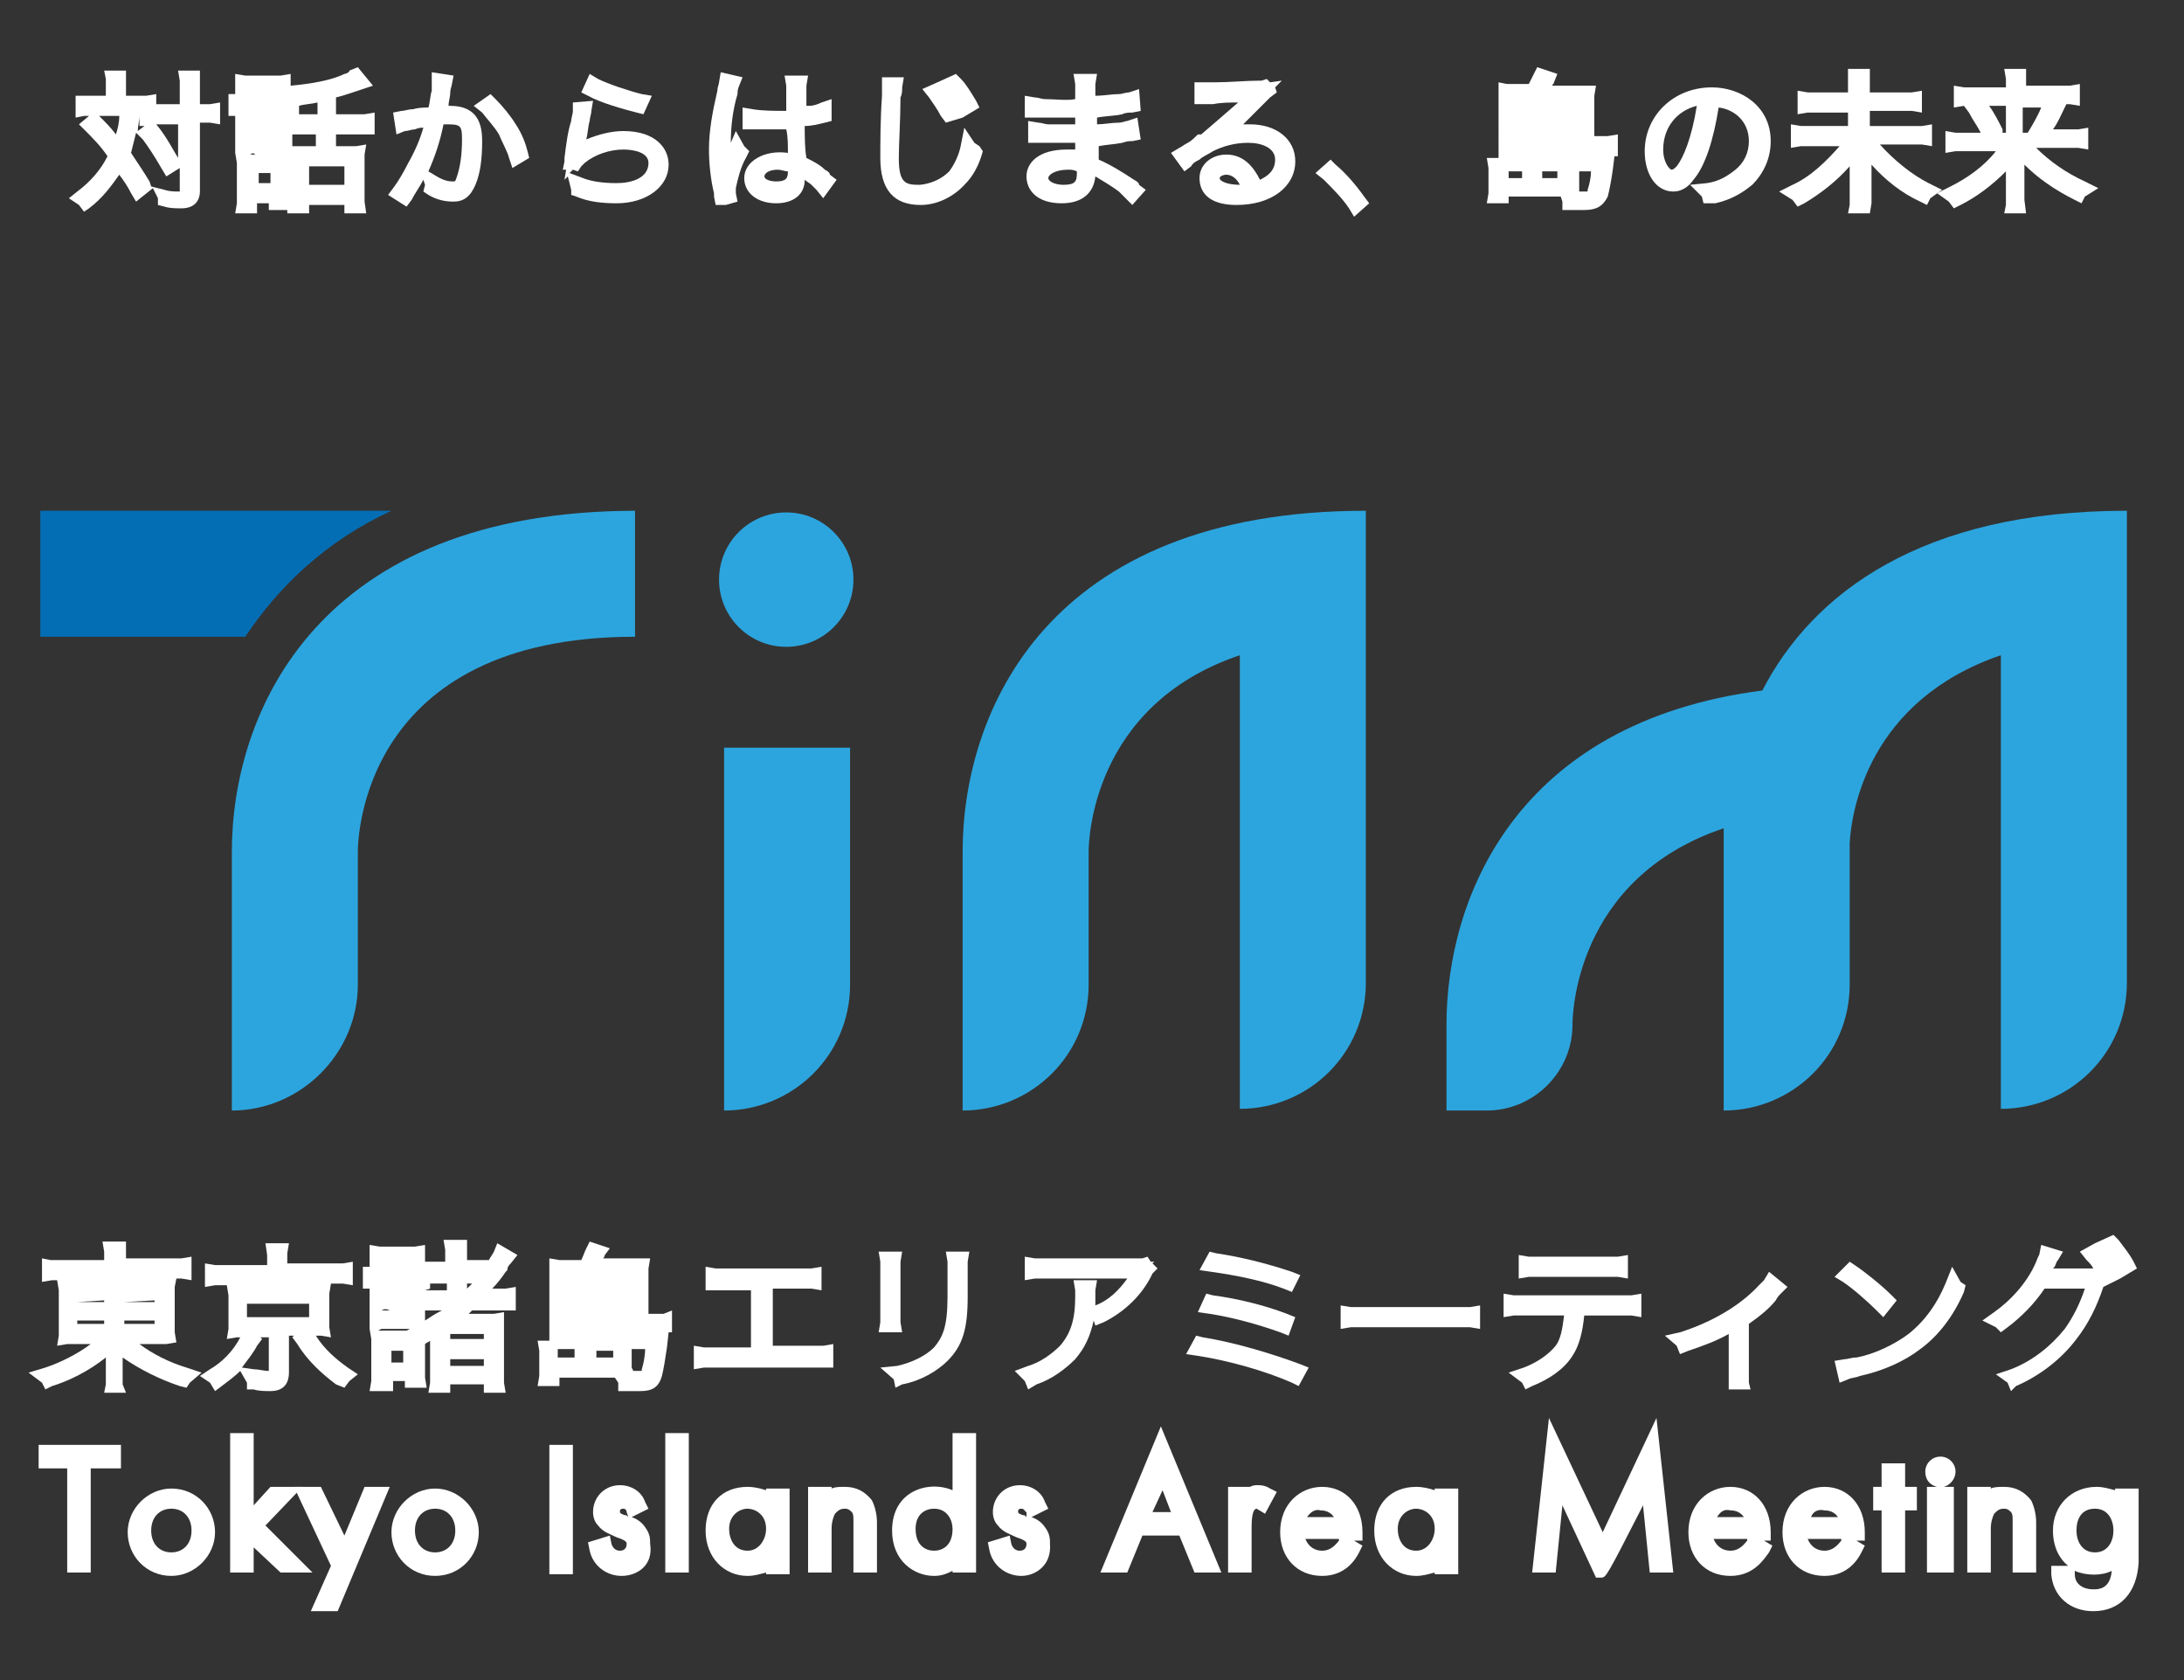 <?xml version="1.0" encoding="utf-8"?>
<!-- Generator: Adobe Illustrator 25.3.1, SVG Export Plug-In . SVG Version: 6.00 Build 0)  -->
<svg version="1.1" id="レイヤー_1" xmlns="http://www.w3.org/2000/svg" xmlns:xlink="http://www.w3.org/1999/xlink" x="0px"
	 y="0px" viewBox="0 0 130 100" style="enable-background:new 0 0 130 100;" xml:space="preserve">
<rect x="0" y="0" width="130" height="100" fill="#333333" stroke="none"/>
<style type="text/css">
	.st0{fill:#2CA5DE;}
	.st1{fill:#046EB5;}
	.st2{fill:#FFFFFF;}
</style>
<g>
	<g>
		<path class="st0" d="M37.9,30.4c-19,0-24.1,12-24.1,20.3v15.4h0c4.1,0,7.5-3.4,7.5-7.5v-7.9c0-0.7,0.2-12.8,16.5-12.8V30.4z"/>
		<path class="st1" d="M23.3,30.4H2.4v7.5h12.2C16.6,34.9,19.4,32.2,23.3,30.4z"/>
	</g>
	<path class="st0" d="M50.6,44.5h-7.5v21.6h0c4.1,0,7.5-3.3,7.5-7.5V44.5z"/>
	<circle class="st0" cx="46.8" cy="34.5" r="4"/>
	<path class="st0" d="M104.9,41.1C90.2,43,86.1,53.5,86.1,61v5.1h2.4c2.8,0,5.1-2.3,5.1-5.1v0c0-0.5,0.1-8.7,9-11.7v0.4
		c0,0.3,0,0.6,0,0.8V66h0v0.1h0c4.1,0,7.5-3.3,7.5-7.5v-8.4c0.1-1.9,1.1-8.5,9-11.2V66h0c4.1,0,7.5-3.3,7.5-7.5V37.9v-7.5
		C114.4,30.4,107.9,35.3,104.9,41.1z"/>
	<path class="st0" d="M57.3,50.7v15.4h0c4.1,0,7.5-3.3,7.5-7.5v-7.9c0-0.5,0.1-8.7,9-11.7v27h0c4.1,0,7.5-3.3,7.5-7.5V37.9v-7.5
		C62.3,30.4,57.3,42.4,57.3,50.7z"/>
</g>
<g>
	<g>
		<path class="st2" d="M7.8,6.4c-0.1,1-0.3,1.9-0.6,2.8c0.5,0.6,0.9,1.3,1.2,1.9l-0.2,0.1C8,10.6,7.6,10,7.1,9.4
			c-0.5,1-1.1,1.8-2,2.5c0-0.1-0.1-0.1-0.1-0.1c0.9-0.7,1.6-1.5,2-2.5C6.5,8.6,6,7.9,5.5,7.4l0.1-0.1c0.5,0.5,1,1.1,1.5,1.7
			c0.3-0.8,0.5-1.6,0.6-2.6h-2c-0.2,0-0.4,0-0.6,0V6.2c0.2,0,0.4,0,0.6,0h1.2V5.3c0-0.2,0-0.4,0-0.6H7c0,0.2,0,0.4,0,0.6v0.9h1.1
			c0.2,0,0.4,0,0.6,0v0.2c-0.2,0-0.4,0-0.6,0H7.8z M11.3,4.8c0,0.2,0,0.4,0,0.6v1.4h0.5c0.2,0,0.4,0,0.6,0V7c-0.2,0-0.4,0-0.6,0
			h-0.5v4.6c0,0.3-0.1,0.5-0.6,0.5c-0.3,0-0.6,0-1-0.1c0-0.1,0-0.1-0.1-0.2c0.4,0.1,0.7,0.1,1,0.1c0.4,0,0.4-0.1,0.4-0.3V6.9H9.4
			c-0.2,0-0.4,0-0.6,0V6.7c0.2,0,0.4,0,0.6,0h1.7V5.4c0-0.2,0-0.4,0-0.6H11.3z M10,9.8C9.7,9.2,9.3,8.4,8.8,7.9L9,7.9
			c0.4,0.5,0.9,1.3,1.2,1.9L10,9.8z"/>
		<path class="st2" d="M5,12.6l-0.3-0.4l-0.6-0.4l0.5-0.4c0.8-0.6,1.4-1.3,1.8-2.1C6,8.7,5.5,8.2,5.1,7.8L4.7,7.4l0.6-0.5
			c-0.1,0-0.2,0-0.3,0L4.5,7V5.7L5,5.7c0.2,0,0.4,0,0.6,0h0.7V5.3c0-0.2,0-0.4,0-0.6L6.2,4.2h1.3l0,0.5c0,0.2,0,0.4,0,0.6v0.4h0.6
			c0.2,0,0.4,0,0.6,0l0.6-0.1v0.6c0.1,0,0.1,0,0.2,0h1.2V5.4c0-0.2,0-0.4,0-0.6l-0.1-0.6h1.3l0,0.5c0,0.2,0,0.4,0,0.6v0.9
			c0.2,0,0.4,0,0.6,0l0.6-0.1v1.3l-0.6-0.1c-0.2,0-0.4,0-0.6,0v4.1c0,0.4-0.2,1-1.1,1c-0.3,0-0.7,0-1-0.1l-0.4-0.1v-0.4l-0.3-0.6
			L8.1,12l-0.3-0.5c-0.2-0.4-0.4-0.7-0.7-1.1c-0.5,0.7-1,1.4-1.8,2L5,12.6z M9,11.1l0.8,0.2c0.3,0.1,0.6,0.1,0.9,0.1V10l-0.8,0.5
			L9.6,10C9.2,9.3,8.8,8.7,8.5,8.3L8.1,7.9C8,8.3,7.9,8.7,7.8,9.1c0.4,0.6,0.8,1.2,1.1,1.7L9,11.1z M9.3,7.4L9.3,7.4
			c0.6,0.7,1.1,1.7,1.3,2l0-2H9.4C9.4,7.4,9.3,7.4,9.3,7.4z M5.9,6.9L5.9,6.9c0.4,0.4,0.7,0.7,1,1.1C7,7.7,7.1,7.3,7.1,6.9H5.9z
			 M8.3,6.9c0,0.3-0.1,0.6-0.1,0.9l0.4-0.3l-0.3,0L8.3,6.9C8.3,6.9,8.3,6.9,8.3,6.9z"/>
	</g>
	<g>
		<path class="st2" d="M17.2,6.4c-0.2,0-0.4,0-0.6,0h-1.6c-0.2,0-0.4,0-0.6,0V6.1c0.2,0,0.4,0,0.6,0h1.6c0.2,0,0.4,0,0.6,0V6.4z
			 M16.9,5.2c-0.2,0-0.3,0-0.5,0h-1.1c-0.2,0-0.4,0-0.5,0V5c0.2,0,0.3,0,0.5,0h1.1c0.2,0,0.4,0,0.5,0V5.2z M16.9,7.5
			c-0.2,0-0.3,0-0.5,0h-1.1c-0.2,0-0.4,0-0.5,0V7.3c0.2,0,0.3,0,0.5,0h1.1c0.2,0,0.4,0,0.5,0V7.5z M16.9,8.7c-0.2,0-0.3,0-0.5,0
			h-1.1c-0.2,0-0.4,0-0.5,0V8.5c0.2,0,0.3,0,0.5,0h1.1c0.2,0,0.4,0,0.5,0V8.7z M16.6,11.6h-1.7v0.6h-0.2c0-0.2,0-0.4,0-0.7v-1.2
			c0-0.2,0-0.4,0-0.7c0.2,0,0.3,0,0.5,0h1.1c0.2,0,0.4,0,0.5,0c0,0.2,0,0.4,0,0.7v1c0,0.2,0,0.4,0,0.7h-0.2V11.6z M14.9,11.4h1.7
			V9.8h-1.7V11.4z M21,11.7h-3.1v0.5h-0.2c0-0.2,0-0.4,0-0.7V9.9c0-0.2,0-0.4,0-0.7c0.2,0,0.4,0,0.7,0h0.9V7.5H18
			c-0.2,0-0.4,0-0.6,0V7.3c0.2,0,0.4,0,0.6,0h1.4V5.5c-0.6,0.1-1.3,0.2-1.9,0.3c0-0.1,0-0.1-0.1-0.2c1.2-0.1,2.6-0.4,3.4-0.7
			c0.2-0.1,0.3-0.1,0.5-0.2l0.2,0.2C21.2,4.9,21,5,20.8,5.1c-0.4,0.1-0.8,0.3-1.3,0.4v1.9h1.6c0.2,0,0.4,0,0.6,0v0.2
			c-0.2,0-0.4,0-0.6,0h-1.6v1.7h1.1c0.2,0,0.4,0,0.7,0c0,0.2,0,0.4,0,0.7v1.6c0,0.2,0,0.4,0,0.7H21V11.7z M17.9,11.5H21V9.4h-3.1
			V11.5z"/>
		<path class="st2" d="M21.8,12.7h-1.3v-0.5h-2.1v0.5h-1.3l0-0.2h-1.1v-0.4h-0.7v0.6h-1.3l0.1-0.6c0-0.2,0-0.4,0-0.6v-1.2
			c0-0.2,0-0.4,0-0.6l-0.1-0.6l0,0V6.9l-0.4,0V5.6l0.4,0V4.4l0.6,0.1c0.2,0,0.3,0,0.5,0h1.1c0.2,0,0.3,0,0.5,0l0.6-0.1v0.7
			c1.1-0.1,2.4-0.3,3.2-0.7c0.1,0,0.3-0.1,0.3-0.2L21.3,4l0.9,1.1L21,5.5c-0.3,0.1-0.6,0.2-1,0.3v1h1.1c0.2,0,0.4,0,0.6,0l0.6-0.1
			v1.3L21.6,8c-0.2,0-0.4,0-0.6,0H20v0.7h0.6c0.2,0,0.4,0,0.6,0l0.6-0.1l-0.1,0.6c0,0.2,0,0.4,0,0.6v1.6c0,0.2,0,0.4,0,0.6
			L21.8,12.7z M18.4,11h2.1V9.9h-2.1V11z M15.4,10.9h0.7v-0.6h-0.7V10.9z M14.9,9.2c0.1,0,0.2,0,0.3,0h1.1c0.1,0,0.2,0,0.3,0
			c-0.1,0-0.2,0-0.3,0h-1.1C15.1,9.1,15,9.1,14.9,9.2z M17.4,8.7l0.4,0c0.2,0,0.4,0,0.6,0h0.4V8H18c-0.2,0-0.4,0-0.6,0l0,0V8.7z
			 M17.7,6.8c0.1,0,0.2,0,0.3,0h0.9V6.1c-0.4,0.1-0.8,0.1-1.1,0.2V6.8z"/>
	</g>
	<g>
		<path class="st2" d="M26.4,4.9c0,0.1-0.1,0.4-0.1,0.5c-0.1,0.5-0.2,0.9-0.2,1.4c0.3,0,0.5,0,0.7,0c1.1,0,1.4,0.5,1.4,1.6
			c0,0.9-0.1,1.8-0.4,2.4c-0.2,0.6-0.5,0.7-0.9,0.7c-0.4,0-0.8-0.1-1.2-0.4c0,0,0-0.1,0-0.1c0,0,0-0.1,0-0.1
			c0.5,0.3,0.9,0.4,1.2,0.4c0.3,0,0.5-0.1,0.7-0.6c0.2-0.6,0.3-1.5,0.3-2.3c0-1-0.3-1.4-1.2-1.4c-0.2,0-0.4,0-0.7,0
			c-0.2,1.1-0.6,2.1-1,3c-0.3,0.6-0.6,1.2-0.9,1.6l-0.2-0.1c0.3-0.4,0.7-1,0.9-1.6c0.4-0.8,0.8-1.9,1-2.9c-0.3,0-0.8,0.1-1.2,0.2
			c-0.2,0-0.4,0.1-0.7,0.1l0-0.2c0.2,0,0.4-0.1,0.7-0.1c0.5-0.1,0.9-0.1,1.3-0.2C26,6.4,26,5.9,26.1,5.4c0-0.2,0-0.4,0-0.5L26.4,4.9
			z M30.8,9.3c-0.2-0.5-0.4-1-0.7-1.5c-0.3-0.5-0.7-1-1.1-1.4l0.2-0.1c0.4,0.4,0.8,0.9,1.1,1.4c0.3,0.5,0.5,1,0.7,1.5L30.8,9.3z"/>
		<path class="st2" d="M24.2,12.3l-1.1-0.7l0.3-0.4c0.3-0.4,0.6-0.9,0.9-1.5C24.7,9,25,8.3,25.2,7.6c-0.1,0-0.3,0-0.5,0.1
			c-0.2,0-0.4,0.1-0.6,0.1L23.6,8l-0.2-1.3l0.5-0.1c0.2,0,0.4-0.1,0.7-0.1c0.3-0.1,0.7-0.1,0.9-0.1c0.1-0.3,0.1-0.7,0.2-1
			c0-0.2,0-0.3,0-0.5V4.3L27,4.5L26.9,5c0,0.1-0.1,0.3-0.1,0.5c0,0.3-0.1,0.5-0.1,0.8c0,0,0.1,0,0.1,0c1.7,0,1.9,1.2,1.9,2.1
			c0,1-0.1,1.9-0.4,2.6C28,11.7,27.6,12,27,12c-0.5,0-1-0.1-1.5-0.4l-0.3-0.2l0.1-0.4l-0.1-0.3c-0.2,0.4-0.5,0.8-0.7,1.2L24.2,12.3z
			 M25.5,10.2l0.5,0.3c0.5,0.3,0.8,0.3,1,0.3c0.1,0,0.1,0,0.2-0.3c0.2-0.6,0.3-1.3,0.3-2.2c0-0.9-0.1-0.9-1.1-0.9
			C26.2,8.4,25.9,9.3,25.5,10.2z M30.5,10l-0.2-0.6C30.2,9,29.9,8.5,29.7,8c-0.3-0.5-0.7-0.9-1-1.3l-0.5-0.4l1-0.7l0.3,0.3
			c0.4,0.4,0.9,1,1.2,1.5C31.1,8,31.3,8.6,31.4,9l0.1,0.4L30.5,10z"/>
	</g>
	<g>
		<path class="st2" d="M34.7,6.5c-0.1,0.2-0.1,0.4-0.1,0.7c-0.1,0.7-0.3,1.6-0.3,2.2c0.7-0.7,1.9-1.1,2.9-1.1c1.4,0,2.2,0.6,2.2,1.5
			c0,1.2-1.1,1.9-2.6,1.9c-0.8,0-1.6-0.1-2.2-0.3c0-0.1,0-0.1,0-0.2c0.6,0.3,1.4,0.4,2.2,0.4c1.4,0,2.4-0.7,2.4-1.7
			c0-0.8-0.7-1.3-2-1.3c-1,0-2,0.4-2.6,0.9c-0.1,0.1-0.2,0.2-0.3,0.3l-0.2,0c0-0.1,0-0.2,0.1-0.3c0.1-0.7,0.2-1.5,0.3-2.2
			c0-0.2,0.1-0.5,0.1-0.7L34.7,6.5z M38,6.3c-0.9-0.2-2.1-0.6-2.8-1l0.1-0.2c0.6,0.4,1.9,0.8,2.8,1L38,6.3z"/>
		<path class="st2" d="M36.7,12.1c-0.9,0-1.7-0.1-2.4-0.4L34,11.6v-0.3l-0.2-0.8l-0.2,0.2l0.1-0.6l-0.2,0l0.1-0.5c0-0.1,0-0.1,0-0.2
			c0.1-0.8,0.2-1.6,0.4-2.2c0-0.2,0.1-0.4,0.1-0.6l0-0.5L35.3,6l-0.1,0.6c0,0.2-0.1,0.4-0.1,0.6c-0.1,0.3-0.1,0.7-0.2,1.1
			c0.7-0.3,1.5-0.5,2.2-0.5c1.9,0,2.7,1,2.7,2C39.8,11.1,38.5,12.1,36.7,12.1z M33.9,10.3l0.8,0.3c0.5,0.2,1.2,0.3,2,0.3
			c0.9,0,1.9-0.3,1.9-1.2c0-0.6-0.8-0.8-1.5-0.8c-0.8,0-1.7,0.3-2.3,0.8c-0.1,0.1-0.1,0.1-0.2,0.2l-0.2,0.3l-0.3-0.1L33.9,10.3z
			 M38.3,6.8l-0.4-0.1c-0.8-0.2-2.2-0.6-2.9-1l-0.4-0.2l0.5-1.1l0.5,0.3c0.6,0.3,1.8,0.7,2.6,0.9l0.6,0.1L38.3,6.8z"/>
	</g>
	<g>
		<path class="st2" d="M43.2,11.1c0.1-0.6,0.4-1.3,0.7-2.1c0,0.1,0.1,0.1,0.1,0.1c-0.3,0.6-0.5,1.4-0.6,1.9c0,0.2,0,0.3,0,0.4
			c0,0.1,0,0.1,0,0.1l-0.2,0c0-0.1,0-0.2-0.1-0.3c-0.1-0.7-0.2-1.6-0.2-2.4c0-1,0.1-2.1,0.4-3.4c0-0.2,0.1-0.4,0.1-0.6l0.2,0.1
			c-0.1,0.2-0.1,0.4-0.2,0.5C43.1,6.9,43,8,43,9C43,9.7,43.1,10.5,43.2,11.1L43.2,11.1z M49.1,11c-0.1-0.1-0.2-0.2-0.4-0.3
			c-0.4-0.3-0.9-0.6-1.2-0.7c0,0.1,0,0.2,0,0.4c0,0.8-0.5,1.3-1.4,1.3c-0.8,0-1.4-0.4-1.4-1c0-0.6,0.6-1.1,1.5-1.1
			c0.3,0,0.7,0.1,1.1,0.2c-0.1-0.8-0.1-1.8-0.1-2.6c-0.3,0-0.6,0-0.9,0c-0.5,0-0.9,0-1.3,0c-0.2,0-0.3,0-0.4,0l0-0.2
			c0.5,0.1,1,0.1,1.7,0.1c0.3,0,0.6,0,0.9,0V5.7c0-0.4,0-0.5,0-0.7h0.2c0,0.2,0,0.3,0,0.7v1.2c0.3,0,0.6-0.1,0.8-0.1
			c0.3-0.1,0.5-0.1,0.8-0.2l0,0.2c-0.5,0.1-1,0.2-1.6,0.3c0,0.8,0.1,1.8,0.1,2.7c0.5,0.2,1,0.5,1.3,0.8c0.2,0.2,0.3,0.2,0.4,0.3
			L49.1,11z M47.4,9.9c-0.3-0.1-0.7-0.2-1.1-0.2c-0.8,0-1.3,0.4-1.3,0.9c0,0.5,0.5,0.8,1.2,0.8c0.9,0,1.2-0.4,1.2-1.1
			C47.4,10.1,47.4,10,47.4,9.9z"/>
		<path class="st2" d="M42.6,12.2l-0.1-0.5c0-0.1,0-0.1,0-0.2c-0.2-0.8-0.3-1.8-0.3-2.6c0-1.1,0.2-2.2,0.5-3.5
			c0-0.2,0.1-0.4,0.1-0.5l0.1-0.6l1.3,0.3l-0.2,0.5c-0.1,0.2-0.1,0.4-0.1,0.5c-0.3,1-0.4,2-0.4,2.9l0.3-0.7l0.5,0.9L44.6,9l-0.2,0.4
			c-0.3,0.5-0.5,1.3-0.6,1.8c0,0.1,0,0.2,0,0.3l0.1,0.5l-0.7,0.2L42.6,12.2z M46.2,12.1c-1.1,0-1.9-0.6-1.9-1.5c0-1,1.2-1.7,2.6-1.5
			c0-0.5,0-1-0.1-1.4c-0.6,0-1.2,0-1.7,0c-0.2,0-0.3,0-0.4,0h-0.5l0-1.3l0.6,0.1c0.6,0.1,1.3,0.1,2,0.1V5.7c0-0.3,0-0.5,0-0.6
			l-0.1-0.6h1.4L48,5.1c0,0.2,0,0.3,0,0.6v0.6c0.1,0,0.1,0,0.2,0c0.2,0,0.5-0.1,0.7-0.2l0.6-0.2l0,1.3l-0.4,0.1
			c-0.4,0.1-0.8,0.2-1.2,0.2c0,0.6,0,1.3,0.1,1.9c0.4,0.2,0.8,0.4,1.1,0.7c0.2,0.1,0.3,0.2,0.3,0.3l0.4,0.3l-0.8,1.1l-0.4-0.5
			c-0.1-0.1-0.2-0.2-0.3-0.3c-0.1-0.1-0.3-0.2-0.4-0.3C47.9,11.6,47.2,12.1,46.2,12.1z M46.3,10.1c-0.5,0-0.8,0.2-0.8,0.4
			c0,0.2,0.4,0.3,0.7,0.3c0.6,0,0.7-0.2,0.7-0.6c0,0,0,0,0,0C46.7,10.2,46.5,10.1,46.3,10.1z"/>
	</g>
	<g>
		<path class="st2" d="M53.3,5.1c0,0.2-0.1,0.4-0.1,0.6c0,1.4-0.1,2.8-0.1,3.6c0,1.6,0.5,2.1,1.7,2.1c0.7,0,1.5-0.3,2.1-1
			c0.4-0.4,0.7-1.1,0.8-1.8c0.1,0.1,0.1,0.1,0.2,0.1c-0.2,0.6-0.5,1.3-0.9,1.8c-0.6,0.7-1.5,1.1-2.3,1.1c-1.3,0-1.9-0.6-1.9-2.3
			c0-0.9,0-2.3,0.1-3.6c0-0.1,0-0.3,0-0.4c0-0.1,0-0.1,0-0.2L53.3,5.1z M56.5,6.6c-0.2-0.4-0.5-0.9-0.8-1.2l0.2-0.1
			c0.3,0.3,0.6,0.8,0.8,1.2L56.5,6.6z M57.4,6.2c-0.2-0.4-0.5-0.9-0.8-1.2l0.2-0.1c0.3,0.3,0.6,0.8,0.8,1.2L57.4,6.2z"/>
		<path class="st2" d="M54.8,12.2c-1.6,0-2.4-0.9-2.4-2.8c0-0.9,0-2.3,0.1-3.7l0-1.1l1.3,0l-0.1,0.6c0,0.2,0,0.4-0.1,0.6
			c0,1.3-0.1,2.8-0.1,3.6c0,1.5,0.4,1.6,1.2,1.6c0.2,0,1.1-0.1,1.8-0.8c0.3-0.4,0.6-1,0.7-1.6l0.2-1l0.6,0.9l0.3,0.2L58.5,9
			c-0.2,0.8-0.6,1.5-1,1.9C56.8,11.7,55.8,12.2,54.8,12.2z M56.3,7.3L56,6.9c-0.2-0.4-0.5-0.8-0.7-1.1l-0.4-0.5l0.9-0.4l0,0l1.1-0.5
			l0.3,0.3c0.3,0.3,0.6,0.8,0.9,1.3l0.2,0.4l-1,0.6l0,0L56.3,7.3z"/>
	</g>
	<g>
		<path class="st2" d="M67.3,11.4c-0.1-0.1-0.2-0.2-0.4-0.3c-0.6-0.5-1.5-1-2.2-1.2c0,0.2,0,0.4,0,0.5c0,0.9-0.5,1.3-1.5,1.3
			c-1,0-1.6-0.5-1.6-1.1c0-0.6,0.6-1.1,1.9-1.1c0.4,0,0.7,0,1,0.1c0-0.4,0-1-0.1-1.5c-0.3,0-0.6,0-0.9,0c-0.4,0-0.9,0-1.3,0
			c-0.2,0-0.4,0-0.6,0l0-0.2c0.2,0,0.4,0.1,0.6,0.1c0.4,0,0.8,0,1.3,0c0.3,0,0.6,0,0.9,0c0-0.5,0-1,0-1.4c-0.3,0-0.7,0-1,0
			c-0.4,0-0.9,0-1.3,0c-0.2,0-0.5,0-0.6,0l0-0.2c0.2,0,0.4,0.1,0.6,0.1c0.4,0,0.9,0.1,1.3,0.1c0.4,0,0.7,0,1,0V5.6
			c0-0.3,0-0.5,0-0.7h0.2c0,0.2,0,0.3,0,0.7v0.6c0.8,0,1.4-0.1,1.9-0.2c0.3,0,0.5-0.1,0.6-0.1l0,0.2c-0.2,0-0.4,0.1-0.6,0.1
			c-0.5,0.1-1.2,0.1-1.9,0.2c0,0.4,0,0.9,0,1.4c0.6,0,1.3-0.1,1.8-0.2c0.3,0,0.5-0.1,0.6-0.1l0,0.2c-0.2,0-0.3,0-0.6,0.1
			C66,7.9,65.3,8,64.7,8c0,0.6,0,1.1,0.1,1.6c0.7,0.2,1.7,0.8,2.3,1.3c0.2,0.1,0.3,0.2,0.4,0.3L67.3,11.4z M64.6,10.3
			c0-0.2,0-0.4,0-0.6c-0.3-0.1-0.6-0.1-1-0.1c-1.2,0-1.7,0.5-1.7,1c0,0.5,0.5,0.9,1.4,0.9C64.1,11.5,64.6,11.2,64.6,10.3z"/>
		<path class="st2" d="M67.4,12.2l-0.5-0.5c-0.1-0.1-0.2-0.2-0.3-0.3c-0.4-0.3-0.9-0.6-1.4-0.9c-0.1,1-0.8,1.6-2,1.6
			c-1.5,0-2.1-0.8-2.1-1.6c0-0.8,0.7-1.6,2.4-1.6c0.2,0,0.3,0,0.5,0c0-0.1,0-0.3,0-0.4c-0.6,0-1.2,0-1.7,0l-0.3,0
			c-0.1,0-0.2,0-0.3,0h-0.5l0-1.3l0.6,0.1c0.2,0,0.4,0.1,0.6,0.1c0.5,0,1.1,0,1.6,0l0-0.4c-0.6,0-1.3,0-1.9,0c-0.2,0-0.5,0-0.6,0
			l-0.5,0l0-1.3l0.6,0.1c0.2,0,0.4,0.1,0.6,0.1c0.6,0,1.3,0.1,1.8,0V5.6c0-0.3,0-0.4,0-0.6l-0.1-0.6h1.4L65.2,5c0,0.2,0,0.3,0,0.6
			v0.1c0.5,0,1-0.1,1.4-0.1c0.2,0,0.4-0.1,0.6-0.1l0.6-0.2l0.1,1.3l-0.5,0.1c-0.2,0-0.4,0-0.6,0.1c-0.4,0.1-1,0.1-1.5,0.2
			c0,0.1,0,0.3,0,0.4c0.4,0,0.9-0.1,1.3-0.1c0.2,0,0.4-0.1,0.5-0.1l0.6-0.2l0.2,1.3l-0.5,0.1c-0.2,0-0.3,0-0.6,0.1
			c-0.5,0.1-0.9,0.1-1.4,0.2c0,0.3,0,0.5,0,0.8c0.7,0.3,1.5,0.8,2.1,1.2c0.2,0.1,0.3,0.2,0.3,0.3l0.4,0.3L67.4,12.2z M63.6,10.1
			c-0.8,0-1.2,0.3-1.2,0.5c0,0.2,0.4,0.4,0.9,0.4c0.7,0,0.8-0.2,0.8-0.7c0,0,0-0.1,0-0.1C63.9,10.1,63.7,10.1,63.6,10.1z"/>
	</g>
	<g>
		<path class="st2" d="M72,8.5c0.7-0.3,1.5-0.5,2.3-0.5c1.3,0,2.2,0.6,2.2,1.7c0,1.3-1.3,2.1-2.9,2.1c-1.1,0-1.7-0.4-1.7-1.1
			c0-0.5,0.4-0.9,1.1-0.9c0.9,0,1.5,0.8,1.7,1.6c1-0.2,1.7-0.8,1.7-1.8c0-0.9-0.8-1.5-2.1-1.5c-0.9,0-1.7,0.2-2.3,0.5
			c-0.3,0.2-0.6,0.3-0.9,0.5c-0.2,0.1-0.4,0.3-0.5,0.4l-0.1-0.2C70.7,9.3,70.8,9.1,71,9c0.3-0.2,0.5-0.4,0.8-0.6
			C72.9,7.5,74,6.5,75,5.5c-0.9,0.1-1.9,0.1-2.8,0.1c-0.2,0-0.4,0-0.6,0l0-0.2c0.2,0,0.4,0,0.6,0c0.9,0,1.9-0.1,2.7-0.1
			c0.1,0,0.2,0,0.3-0.1l0.1,0.2c-0.1,0.1-0.2,0.2-0.3,0.3C74.1,6.7,73.1,7.6,72,8.5L72,8.5z M73,9.9c-0.5,0-0.9,0.3-0.9,0.7
			c0,0.5,0.5,0.9,1.6,0.9c0.3,0,0.6,0,0.9-0.1C74.3,10.6,73.7,9.9,73,9.9z"/>
		<path class="st2" d="M73.6,12.2c-1.7,0-2.2-0.8-2.2-1.6c0-0.8,0.7-1.4,1.6-1.4c1,0,1.6,0.7,2,1.5c0.4-0.2,0.9-0.5,0.9-1.2
			c0-0.7-0.8-1-1.6-1c-0.8,0-1.5,0.2-2.1,0.5c-0.3,0.2-0.6,0.3-0.8,0.5c-0.2,0.1-0.4,0.2-0.5,0.4l-0.4,0.3l-0.8-1.1l0.5-0.3
			c0.2-0.1,0.3-0.2,0.5-0.3c0.2-0.1,0.4-0.3,0.6-0.5L71.5,8c0.7-0.6,1.4-1.2,2.2-1.9c-0.5,0-1,0-1.5,0.1c-0.2,0-0.4,0-0.6,0l-0.5,0
			l0-1.3l0.6,0c0.2,0,0.4,0,0.6,0c0.9,0,1.9-0.1,2.7-0.1c0.1,0,0.1,0,0.1,0l0.3-0.1l0.2,0.2l0.7-0.1l-0.4,0.4L76,5.5l-0.4,0.3
			c0,0-0.1,0.1-0.1,0.1L75.4,6c-0.5,0.5-1,1-1.4,1.4c0.1,0,0.2,0,0.4,0c1.6,0,2.7,0.9,2.7,2.2C77.1,11.1,75.7,12.2,73.6,12.2z
			 M73,10.4c-0.2,0-0.4,0.1-0.4,0.2c0,0.2,0.5,0.4,1.2,0.4C73.6,10.6,73.3,10.4,73,10.4z"/>
	</g>
	<g>
		<path class="st2" d="M79.3,10.3c0.6,0.5,1.1,1.1,1.6,1.8l-0.2,0.1c-0.4-0.7-1-1.3-1.6-1.8L79.3,10.3z"/>
		<path class="st2" d="M80.6,12.9l-0.3-0.5c-0.4-0.6-1-1.2-1.5-1.7l-0.5-0.4l0.9-0.8l0.3,0.3c0.6,0.5,1.2,1.2,1.7,1.9l0.3,0.4
			L80.6,12.9z"/>
	</g>
	<g>
		<path class="st2" d="M89.3,10.1c0,0.2,0,0.3,0,0.5v0.5h1.8V9.7h-0.8c-0.2,0-0.4,0-0.6,0c0-0.2,0-0.4,0-0.8V6.1c0-0.2,0-0.4,0-0.6
			c0.2,0,0.4,0,0.6,0h0.9c0.2-0.3,0.4-0.6,0.5-1l0.2,0.1c-0.2,0.3-0.3,0.6-0.5,0.9h2.2c0.2,0,0.4,0,0.7,0c0,0.2,0,0.3,0,0.5v1.3
			c0,0.2,0,0.3,0,0.5c-0.2,0-0.4,0-0.7,0h-3.8v0.8h5.2c0.2,0,0.4,0,0.6,0v0.2c-0.2,0-0.4,0-0.6,0h-5.2v0.9h4.9c0.2,0,0.4,0,0.6,0
			c0,0.1,0,0.3-0.1,0.5c-0.1,0.4-0.1,1-0.3,1.5C95,11.9,94.8,12,94.3,12c-0.3,0-0.6,0-0.8,0c0-0.1,0-0.1,0-0.2
			c0.3,0,0.5,0.1,0.8,0.1c0.4,0,0.5-0.1,0.6-0.4c0.1-0.5,0.2-1.2,0.3-1.7h-3.9v1.4h1.9v-0.6c0-0.1,0-0.3,0-0.4h0.2
			c0,0.2,0,0.3,0,0.4v0.3c0,0.2,0,0.3,0,0.4c-0.2,0-0.4,0-0.6,0h-3.5v0.4h-0.2c0-0.1,0-0.3,0-0.5v-0.7c0-0.1,0-0.3,0-0.5H89.3z
			 M92.9,5.7h-3v0.8h4.2V5.7H92.9z M89.9,6.7v0.9h4.2V6.7H89.9z"/>
		<path class="st2" d="M94.3,12.5c-0.4,0-0.6,0-0.9,0l-0.4,0V12l-0.1-0.3c0,0-0.1,0-0.1,0h-3v0.4h-1.3l0.1-0.6c0-0.1,0-0.2,0-0.4
			v-0.7c0-0.1,0-0.2,0-0.4l-0.1-0.6h0.7c0-0.2,0-0.4,0-0.6V6.1c0-0.2,0-0.4,0-0.6l0-0.6L89.7,5c0.2,0,0.4,0,0.6,0H91
			c0.1-0.2,0.2-0.4,0.3-0.6l0.2-0.4l1.2,0.4l-0.2,0.5c0,0.1-0.1,0.1-0.1,0.2h1.4c0.2,0,0.4,0,0.6,0l0.6,0l-0.1,0.6
			c0,0.1,0,0.3,0,0.4v1.3c0,0.1,0,0.3,0,0.4l0,0.3h0.2c0.2,0,0.4,0,0.6,0l0.6-0.1v1.3l-0.2,0l-0.1,0.8c-0.1,0.7-0.2,1.2-0.3,1.6
			C95.4,12.3,95,12.5,94.3,12.5z M94,11.4c0.2,0,0.4,0,0.5,0c0,0,0,0,0-0.1c0.1-0.3,0.2-0.7,0.2-1.1H94c0,0.1,0,0.2,0,0.3v0.3
			c0,0.1,0,0.3,0,0.4L94,11.4z M91.8,10.6h0.9v-0.1c0-0.1,0-0.2,0-0.3h-0.9V10.6z M89.8,10.6h0.8v-0.4h-0.3c-0.2,0-0.4,0-0.5,0
			C89.8,10.4,89.8,10.5,89.8,10.6L89.8,10.6z"/>
	</g>
	<g>
		<path class="st2" d="M103.7,10.6c-0.5,0.5-1.2,0.8-2,0.9c0-0.1-0.1-0.1-0.1-0.2c0.8-0.1,1.5-0.5,1.9-0.9c0.6-0.5,0.9-1.2,0.9-2.1
			c0-1.7-1.4-2.5-2.8-2.6c-0.2,2.2-0.8,3.8-1.4,4.5c-0.3,0.4-0.6,0.5-0.8,0.5c-0.7,0-1.2-0.8-1.2-1.9c0-1.9,1.5-3.3,3.5-3.3
			c1.5,0,3,0.9,3,2.7C104.7,9.3,104.3,10,103.7,10.6z M98.4,8.9c0,1,0.5,1.7,1,1.7c0.2,0,0.5-0.1,0.7-0.4c0.6-0.7,1.1-2.3,1.4-4.4
			C99.9,5.8,98.4,7.1,98.4,8.9z"/>
		<path class="st2" d="M101.4,12.1l-0.1-0.4l-0.7-0.7l1-0.1c0.7-0.1,1.2-0.4,1.7-0.8c0.5-0.4,0.8-1,0.8-1.7c0-1.2-0.9-1.9-1.8-2
			c-0.3,1.9-0.8,3.5-1.5,4.3c-0.2,0.3-0.6,0.7-1.2,0.7c-1,0-1.7-1-1.7-2.4c0-2.1,1.7-3.8,4-3.8c1.7,0,3.5,1.1,3.5,3.2
			c0,1-0.4,1.9-1.1,2.6l0,0c-0.6,0.5-1.3,0.9-2.2,1.1L101.4,12.1z M101,6.3c-1.2,0.3-2,1.3-2,2.6c0,0.8,0.4,1.2,0.5,1.2
			c0.1,0,0.2-0.1,0.3-0.2C100.2,9.4,100.7,8.2,101,6.3z"/>
	</g>
	<g>
		<path class="st2" d="M110.6,8.4c-0.9,1.4-2.2,2.5-3.5,3.2c0-0.1-0.1-0.1-0.1-0.1c1.4-0.7,2.7-1.8,3.5-3.3h-2.7c-0.2,0-0.4,0-0.6,0
			V8c0.2,0,0.4,0,0.6,0h2.7V6.2h-2.3c-0.2,0-0.4,0-0.6,0V6c0.2,0,0.4,0,0.6,0h2.3V5.2c0-0.2,0-0.4,0-0.6h0.2c0,0.2,0,0.4,0,0.6V6
			h2.4c0.2,0,0.4,0,0.6,0v0.2c-0.2,0-0.4,0-0.6,0h-2.4V8h3c0.2,0,0.4,0,0.6,0v0.2c-0.2,0-0.4,0-0.6,0h-2.9c0.9,1.4,2.3,2.6,3.7,3.2
			c-0.1,0-0.1,0.1-0.1,0.2c-1.3-0.6-2.8-1.8-3.7-3.2l0,1.3v1.8c0,0.2,0,0.4,0,0.7h-0.2c0-0.3,0-0.5,0-0.7V9.7L110.6,8.4z"/>
		<path class="st2" d="M111.3,12.7H110l0.1-0.5c0-0.3,0-0.5,0-0.7V9.9c-0.8,0.9-1.7,1.6-2.7,2.2l-0.4,0.2l-0.3-0.4l-0.8-0.5l0.8-0.4
			c1.1-0.5,2-1.4,2.8-2.3h-1.7c-0.2,0-0.4,0-0.6,0l-0.6,0.1V7.4l0.6,0.1c0.2,0,0.4,0,0.6,0h2.2V6.7h-1.8c-0.2,0-0.4,0-0.6,0
			l-0.6,0.1V5.4l0.6,0.1c0.2,0,0.4,0,0.6,0h1.8V5.2c0-0.2,0-0.4,0-0.6L110,4.1h1.3l0,0.5c0,0.2,0,0.4,0,0.6v0.3h1.9
			c0.2,0,0.4,0,0.6,0l0.6-0.1v1.3l-0.6-0.1c-0.2,0-0.4,0-0.6,0h-1.9v0.9h2.5c0.2,0,0.4,0,0.6,0l0.6-0.1v1.3l-0.6-0.1
			c-0.2,0-0.4,0-0.6,0h-1.9c0.8,0.9,1.9,1.8,2.9,2.3l0.8,0.4l-0.7,0.5l-0.2,0.4l-0.4-0.2c-1.1-0.5-2.1-1.3-2.9-2.2v1.6
			c0,0.2,0,0.4,0,0.7L111.3,12.7z"/>
	</g>
	<g>
		<path class="st2" d="M119.9,8.7c-0.8,1.3-2.2,2.4-3.5,3c0-0.1-0.1-0.1-0.1-0.2c1.3-0.6,2.7-1.7,3.5-3H117c-0.2,0-0.4,0-0.6,0V8.4
			c0.2,0,0.4,0,0.6,0h2.8V5.8h-2.4c-0.2,0-0.4,0-0.6,0V5.6c0.2,0,0.4,0,0.6,0h2.4V5.2c0-0.2,0-0.4,0-0.6h0.2c0,0.2,0,0.4,0,0.6v0.4
			h2.5c0.2,0,0.4,0,0.6,0v0.2c-0.2,0-0.4,0-0.6,0H120v2.5h1c0.4-0.6,0.9-1.4,1.1-2.1l0.2,0.1c-0.3,0.7-0.7,1.5-1.1,2h1.8
			c0.2,0,0.4,0,0.6,0v0.2c-0.2,0-0.4,0-0.6,0h-2.9c0.9,1.3,2.2,2.3,3.7,3c-0.1,0-0.1,0.1-0.1,0.2c-1.5-0.7-2.8-1.7-3.7-3l0,1.2v1.5
			c0,0.2,0,0.4,0,0.7h-0.2c0-0.3,0-0.5,0-0.7V9.9L119.9,8.7z M118.5,8c-0.2-0.6-0.6-1.2-0.9-1.6l0.2-0.1c0.3,0.5,0.7,1.1,0.9,1.6
			L118.5,8z"/>
		<path class="st2" d="M120.6,12.7h-1.3l0.1-0.5c0-0.3,0-0.5,0-0.7v-1.3c-0.8,0.8-1.7,1.5-2.7,2l-0.4,0.2L116,12l-0.7-0.5l0.8-0.4
			c1-0.5,2-1.2,2.7-2.1H117c-0.2,0-0.4,0-0.6,0l-0.6,0.1V7.8l0.6,0.1c0.2,0,0.4,0,0.6,0h0.9c-0.2-0.4-0.5-0.8-0.7-1.2l-0.3-0.4
			c0,0,0,0,0,0l-0.6,0.1V5.1l0.6,0.1c0.2,0,0.4,0,0.6,0h1.9c0-0.2,0-0.3,0-0.5l-0.1-0.6h1.3l0,0.5c0,0.2,0,0.3,0,0.5h2
			c0.2,0,0.4,0,0.6,0l0.6-0.1v1.3l-0.6-0.1c-0.1,0-0.2,0-0.2,0l-0.1,0.2c-0.2,0.4-0.4,0.9-0.7,1.3h0.9c0.2,0,0.4,0,0.6,0l0.6-0.1
			v1.3l-0.6-0.1c-0.2,0-0.4,0-0.6,0h-1.9c0.8,0.8,1.8,1.5,2.9,2l0.8,0.4l-0.8,0.5l-0.2,0.4l-0.4-0.2c-1.2-0.6-2.2-1.3-3-2.1v1.4
			c0,0.2,0,0.4,0,0.7L120.6,12.7z M120.5,7.9h0.2c0.3-0.5,0.6-1,0.8-1.5h-1.1V7.9z M119.2,7.9h0.2V6.3h-1c0.3,0.4,0.6,1,0.8,1.4
			L119.2,7.9z"/>
	</g>
</g>
<g>
	<g>
		<g>
			<path class="st2" d="M6.7,79.7c-1,1.1-2.5,2-3.9,2.4c0-0.1-0.1-0.1-0.1-0.2c1.4-0.4,2.9-1.3,3.9-2.4h-2c-0.2,0-0.5,0-0.7,0
				c0-0.2,0-0.5,0-0.7v-1.5c0-0.2,0-0.5,0-0.7c0.2,0,0.5,0,0.7,0h2.1v-1H3.7c-0.2,0-0.4,0-0.7,0v-0.2c0.2,0,0.4,0,0.7,0h3.1v-0.4
				c0-0.2,0-0.4,0-0.7H7c0,0.2,0,0.4,0,0.7v0.4h3.2c0.2,0,0.4,0,0.7,0v0.2c-0.2,0-0.4,0-0.7,0H6.9v1h2.3c0.2,0,0.5,0,0.7,0
				c0,0.2,0,0.5,0,0.7v1.5c0,0.2,0,0.5,0,0.7c-0.2,0-0.5,0-0.7,0H7c1,1,2.5,1.9,4,2.4c-0.1,0-0.1,0.1-0.1,0.2c-1.5-0.5-3-1.4-4-2.4
				l0,1v1c0,0.2,0,0.5,0,0.8H6.7c0-0.3,0-0.5,0-0.8v-1L6.7,79.7z M6.7,76.9H4.1V78h2.6V76.9z M4.1,78.1v1.2h2.6v-1.2H4.1z M8,76.9
				H6.9V78h2.8v-1.1H8z M6.9,79.3h2.8v-1.2H6.9V79.3z"/>
			<path class="st2" d="M7.5,82.9H6.2l0.1-0.5c0-0.3,0-0.5,0-0.7v-0.9c-1,0.8-2.2,1.4-3.2,1.7l-0.4,0.2l-0.2-0.4l-0.8-0.6l1-0.3
				c0.9-0.3,1.9-0.8,2.7-1.4H4.6c-0.2,0-0.4,0-0.6,0l-0.6,0.1l0.1-0.6c0-0.2,0-0.4,0-0.6v-1.5c0-0.2,0-0.4,0-0.6l-0.1-0.6
				c-0.1,0-0.2,0-0.3,0l-0.6,0.1v-1.4L3,75c0.2,0,0.4,0,0.6,0h2.6c0-0.2,0-0.3,0-0.5l-0.1-0.6h1.4l0,0.5c0,0.2,0,0.3,0,0.5h2.7
				c0.2,0,0.4,0,0.6,0l0.6-0.1v1.4l-0.6-0.1c-0.1,0-0.2,0-0.3,0l-0.1,0.5c0,0.2,0,0.4,0,0.6v1.5c0,0.2,0,0.4,0,0.6l0.1,0.6L9.9,80
				c-0.2,0-0.4,0-0.6,0H8.3c0.8,0.6,1.8,1.1,2.8,1.4l0.9,0.3l-0.7,0.6l-0.2,0.3l-0.4-0.1c-1.2-0.4-2.4-1-3.4-1.7v0.9
				c0,0.2,0,0.4,0,0.7L7.5,82.9z M7.4,78.8h1.8v-0.2H7.4V78.8z M4.6,78.8h1.6v-0.2H4.6V78.8z M7.4,77.5h1.8v-0.1L7.4,77.5L7.4,77.5z
				 M4.6,77.5h1.6v-0.1L4.6,77.5L4.6,77.5z M7.4,76.2h1.8c0.2,0,0.4,0,0.6,0L7.4,76.2z M4,76.2c0.2,0,0.4,0,0.6,0l1.6,0H4z"/>
		</g>
		<g>
			<path class="st2" d="M20.4,75.9c-0.2,0-0.4,0-0.7,0h-6.4c-0.2,0-0.4,0-0.7,0v-0.2c0.2,0,0.4,0,0.7,0h3v-0.5c0-0.2,0-0.4,0-0.7
				h0.3c0,0.2,0,0.4,0,0.7v0.5h3.2c0.2,0,0.4,0,0.7,0V75.9z M14.9,79.8c-0.5,0.9-1.3,1.7-2.1,2.2c0-0.1-0.1-0.1-0.2-0.2
				c0.8-0.5,1.6-1.3,2.1-2.2L14.9,79.8z M16.7,81.8c0,0.4-0.2,0.5-0.6,0.5c-0.3,0-0.6,0-1-0.1c0-0.1,0-0.1-0.1-0.2
				c0.4,0.1,0.7,0.1,1,0.1c0.3,0,0.4-0.1,0.4-0.3v-2.7h-1.8c-0.2,0-0.5,0-0.7,0c0-0.2,0-0.5,0-0.7v-0.8c0-0.2,0-0.5,0-0.7
				c0.2,0,0.5,0,0.7,0h3.7c0.2,0,0.5,0,0.7,0c0,0.2,0,0.5,0,0.7v0.8c0,0.2,0,0.5,0,0.7c-0.2,0-0.5,0-0.7,0h-1.7V81.8z M18.9,78.9
				v-1.8h-4.7v1.8H18.9z M18.3,79.7c0.5,0.8,1.3,1.6,2.1,2.2c-0.1,0.1-0.1,0.1-0.2,0.2c-0.8-0.6-1.6-1.4-2.2-2.2L18.3,79.7z"/>
			<path class="st2" d="M16.1,82.8c-0.3,0-0.7,0-1-0.1l-0.4,0v-0.4l-0.4-0.7c-0.3,0.3-0.7,0.6-1.1,0.9l-0.4,0.3l-0.3-0.5l-0.6-0.4
				l0.6-0.4c0.7-0.4,1.4-1.1,1.8-1.9c-0.1,0-0.1,0-0.2,0l-0.6,0.1l0.1-0.6c0-0.2,0-0.4,0-0.6v-0.8c0-0.2,0-0.4,0-0.6l-0.1-0.6h-0.1
				c-0.2,0-0.4,0-0.6,0l-0.6,0.1v-1.4l0.6,0.1c0.2,0,0.4,0,0.6,0l2.5,0c0-0.2,0-0.4,0-0.6L15.8,74h1.4l-0.1,0.6c0,0.2,0,0.4,0,0.6v0
				h2.7c0.2,0,0.4,0,0.6,0l0.6-0.1v1.4l-0.6-0.1c-0.2,0-0.4,0-0.6,0h-0.1l-0.1,0.6c0,0.2,0,0.4,0,0.6v0.8c0,0.2,0,0.4,0,0.6l0.1,0.6
				l-0.6-0.1c-0.1,0-0.2,0-0.3,0c0.5,0.8,1.2,1.4,1.9,1.9l0.6,0.4l-0.5,0.4l-0.3,0.4L20,82.4c-0.8-0.6-1.7-1.4-2.3-2.4l-0.3-0.4
				l0.1-0.1h-0.3v2.2C17.2,82.2,17,82.8,16.1,82.8z M14.4,81.4l0.7,0.1c0.3,0,0.6,0.1,0.9,0.1l0-2h-0.5l0.1,0.1l-0.3,0.4
				C15.1,80.5,14.7,81,14.4,81.4z M14.7,78.4h3.7v-0.8h-3.7V78.4z M14.7,76.4h3.7c0.2,0,0.4,0,0.6,0l0.1,0H14l0.1,0
				C14.2,76.4,14.5,76.4,14.7,76.4z"/>
		</g>
		<g>
			<path class="st2" d="M25.1,76.2c-0.2,0-0.5,0-0.7,0h-1.5c-0.2,0-0.4,0-0.7,0V76c0.2,0,0.4,0,0.7,0h1.5c0.2,0,0.4,0,0.7,0V76.2z
				 M24.8,75c-0.2,0-0.3,0-0.6,0h-1.1c-0.2,0-0.4,0-0.6,0v-0.2c0.2,0,0.3,0,0.6,0h1.1c0.2,0,0.4,0,0.6,0V75z M24.8,77.4
				c-0.2,0-0.3,0-0.6,0h-1.1c-0.2,0-0.4,0-0.6,0v-0.2c0.2,0,0.3,0,0.6,0h1.1c0.2,0,0.4,0,0.6,0V77.4z M24.8,78.7c-0.2,0-0.3,0-0.6,0
				h-1.1c-0.2,0-0.4,0-0.6,0v-0.2c0.2,0,0.3,0,0.6,0h1.1c0.2,0,0.4,0,0.6,0V78.7z M24.6,81.8h-1.7v0.6h-0.2c0-0.2,0-0.5,0-0.7v-1.3
				c0-0.2,0-0.5,0-0.7c0.2,0,0.3,0,0.6,0h1.1c0.2,0,0.4,0,0.6,0c0,0.2,0,0.5,0,0.7v1.1c0,0.2,0,0.5,0,0.7h-0.2V81.8z M22.8,81.6h1.7
				v-1.7h-1.7V81.6z M29.3,81.9h-3v0.5h-0.2c0-0.2,0-0.5,0-0.7V79c-0.3,0.2-0.7,0.4-1,0.6c0-0.1-0.1-0.1-0.1-0.2
				c1-0.5,1.9-1.2,2.8-1.9h-1.9c-0.2,0-0.4,0-0.7,0v-0.2c0.2,0,0.4,0,0.7,0h1.3v-1.4h-0.8c-0.2,0-0.4,0-0.7,0v-0.2
				c0.2,0,0.4,0,0.7,0h0.8v-0.6c0-0.2,0-0.4,0-0.7h0.3c0,0.2,0,0.4,0,0.7v0.6h0.8c0.2,0,0.4,0,0.7,0v0.2c-0.2,0-0.4,0-0.7,0h-0.8
				v1.4h0.6c0.7-0.6,1.2-1.3,1.6-1.9c0.1-0.2,0.2-0.4,0.3-0.6L30,75c-0.1,0.2-0.2,0.3-0.4,0.5c-0.4,0.6-0.9,1.2-1.5,1.8h1.4
				c0.2,0,0.4,0,0.7,0v0.2c-0.2,0-0.4,0-0.7,0H28c-0.4,0.4-0.9,0.8-1.5,1.2l0.7,0h1.6c0.2,0,0.5,0,0.7,0c0,0.2,0,0.5,0,0.7v2.4
				c0,0.2,0,0.5,0,0.7h-0.2V81.9z M29.3,80.2v-1.3h-3v1.3H29.3z M26.3,81.8h3v-1.4h-3V81.8z"/>
			<path class="st2" d="M30.1,82.9h-1.3v-0.5h-2v0.5h-1.3l0.1-0.6c0-0.2,0-0.4,0-0.6v-1.9c-0.1,0.1-0.2,0.1-0.3,0.2l0,0
				c0,0.1,0,0.2,0,0.3v1.1c0,0.2,0,0.4,0,0.6l0.1,0.6h-1.3v-0.4h-0.7v0.6H22l0.1-0.6c0-0.2,0-0.4,0-0.6v-1.3c0-0.2,0-0.4,0-0.6
				L22,79.1l0,0v-2.4l-0.4,0v-1.3l0.4,0v-1.3l0.6,0.1c0.2,0,0.3,0,0.5,0h1.1c0.2,0,0.3,0,0.5,0l0.6-0.1v1l0.3,0c0.2,0,0.4,0,0.6,0
				h0.3v-0.1c0-0.2,0-0.4,0-0.6l-0.1-0.6h1.4l0,0.5c0,0.2,0,0.4,0,0.6v0.1h0.3c0.2,0,0.4,0,0.6,0l0.4,0c0.1-0.2,0.2-0.3,0.3-0.5
				l0.2-0.5l1.2,0.7l-0.4,0.5c-0.1,0.1-0.2,0.2-0.2,0.4l-0.1,0.1c-0.2,0.3-0.5,0.7-0.8,1h0.2c0.2,0,0.4,0,0.6,0l0.6-0.1v1.4L30.1,78
				c-0.2,0-0.4,0-0.6,0h-1.4c-0.1,0.1-0.1,0.1-0.2,0.2h0.9c0.2,0,0.4,0,0.6,0l0.6-0.1L30,78.7c0,0.2,0,0.4,0,0.6v2.4
				c0,0.2,0,0.4,0,0.6L30.1,82.9z M26.8,81.3h2v-0.4h-2V81.3z M23.3,81.1h0.7v-0.7h-0.7V81.1z M26.8,79.7h2v-0.3h-2V79.7z
				 M22.5,79.2l0.1,0c0.2,0,0.3,0,0.5,0h1.1c0,0,0,0,0,0l0.2-0.1c0,0-0.1,0-0.1,0h-1.1c-0.2,0-0.3,0-0.5,0L22.5,79.2z M25.3,78v0.6
				c0.3-0.2,0.6-0.4,1-0.6h-0.5C25.7,78,25.5,78,25.3,78z M23.2,78h1.1c0.2,0,0.3,0,0.4,0v0c-0.1,0-0.2,0-0.4,0L23.2,78
				c-0.2-0.1-0.3-0.1-0.5,0l0,0l0,0C22.8,78,23,78,23.2,78z M25.3,76.8c0.2,0,0.3,0,0.5,0h0.8v-0.4h-0.3c-0.2,0-0.4,0-0.6,0l-0.1,0
				v0.3L25.3,76.8L25.3,76.8z M27.8,76.4v0.3c0.1-0.1,0.2-0.2,0.3-0.3c0,0,0,0-0.1,0H27.8z M23.2,76.7h1.1c0.2,0,0.3,0,0.5,0l0.1,0
				c-0.2,0-0.3,0-0.5,0h-1.5c-0.1,0-0.2,0-0.4,0l0.2,0C22.8,76.7,23,76.7,23.2,76.7z M22.9,75.5h1.5c0.1,0,0.3,0,0.4,0l0,0
				c-0.2,0-0.3,0-0.5,0h-1.1c-0.2,0-0.3,0-0.5,0l0,0C22.7,75.5,22.8,75.5,22.9,75.5z"/>
		</g>
		<g>
			<path class="st2" d="M32.8,80.3c0,0.2,0,0.3,0,0.5v0.6h2v-1.5h-0.9c-0.2,0-0.5,0-0.7,0c0-0.2,0-0.5,0-0.8v-3c0-0.2,0-0.5,0-0.7
				c0.2,0,0.4,0,0.7,0h1c0.2-0.3,0.4-0.7,0.5-1l0.2,0.1c-0.2,0.4-0.4,0.7-0.5,1h2.4c0.2,0,0.5,0,0.7,0c0,0.2,0,0.3,0,0.5v1.3
				c0,0.2,0,0.3,0,0.5c-0.2,0-0.5,0-0.7,0h-4v0.9h5.5c0.2,0,0.4,0,0.7,0v0.2c-0.2,0-0.4,0-0.7,0h-5.5v0.9h5.2c0.2,0,0.5,0,0.7,0
				c0,0.1,0,0.3-0.1,0.5c-0.1,0.4-0.2,1.1-0.3,1.6c-0.1,0.4-0.3,0.6-0.8,0.6c-0.4,0-0.6,0-0.9,0c0-0.1,0-0.1,0-0.2
				c0.3,0,0.5,0.1,0.9,0.1c0.5,0,0.6-0.1,0.7-0.4c0.1-0.5,0.3-1.3,0.3-1.9h-4.1v1.5h2.1v-0.6c0-0.2,0-0.3,0-0.5h0.2
				c0,0.2,0,0.3,0,0.5V81c0,0.2,0,0.3,0,0.5c-0.2,0-0.4,0-0.7,0h-3.7V82h-0.2c0-0.1,0-0.3,0-0.5v-0.7c0-0.1,0-0.3,0-0.5H32.8z
				 M36.6,75.6h-3.2v0.9h4.5v-0.9H36.6z M33.4,76.6v0.9h4.5v-0.9H33.4z"/>
			<path class="st2" d="M38.1,82.8c-0.4,0-0.6,0-0.9,0l-0.4,0v-0.5L36.6,82c0,0-0.1,0-0.1,0h-3.2v0.5h-1.3l0.1-0.6
				c0-0.1,0-0.3,0-0.4v-0.7c0-0.1,0-0.3,0-0.4l-0.1-0.6h0.7c0-0.2,0-0.4,0-0.7v-3c0-0.2,0-0.4,0-0.6l0-0.6l0.6,0.1
				c0.2,0,0.4,0,0.6,0h0.7c0.1-0.2,0.2-0.5,0.3-0.7l0.2-0.4l1.2,0.4L36,74.7c0,0.1-0.1,0.2-0.1,0.2h1.5c0.2,0,0.4,0,0.7,0l0.6,0
				l-0.1,0.6c0,0.2,0,0.3,0,0.5v1.3c0,0.2,0,0.3,0,0.5l0,0.4h0.3c0.2,0,0.4,0,0.6,0L40,78v1.3l-0.2,0l-0.1,0.9
				c-0.1,0.7-0.2,1.3-0.3,1.7C39.2,82.6,38.8,82.8,38.1,82.8z M37.7,81.6c0.2,0,0.5,0,0.5,0c0,0,0,0,0-0.1c0.1-0.3,0.2-0.8,0.2-1.2
				h-0.8c0,0.1,0,0.2,0,0.3V81c0,0.2,0,0.3,0,0.4L37.7,81.6z M35.4,80.8h1.1v-0.1c0-0.1,0-0.2,0-0.3h-1V80.8z M33.2,80.8h1v-0.5
				h-0.4c-0.2,0-0.4,0-0.6,0C33.2,80.5,33.2,80.6,33.2,80.8L33.2,80.8z"/>
		</g>
		<g>
			<path class="st2" d="M49,80.9c-0.2,0-0.4,0-0.7,0h-5.9c-0.2,0-0.4,0-0.7,0v-0.3c0.2,0,0.4,0,0.7,0h2.7v-4.4h-2.1
				c-0.2,0-0.4,0-0.7,0V76c0.2,0,0.4,0,0.7,0h4.5c0.2,0,0.4,0,0.7,0v0.3c-0.2,0-0.4,0-0.7,0h-2.2v4.4h2.9c0.2,0,0.4,0,0.7,0V80.9z"
				/>
			<path class="st2" d="M49.5,81.4L49,81.4c-0.2,0-0.4,0-0.6,0h-5.9c-0.2,0-0.4,0-0.6,0l-0.6,0.1v-1.4l0.6,0.1c0.2,0,0.4,0,0.6,0
				h2.2v-3.4h-1.6c-0.2,0-0.4,0-0.6,0L42,76.8v-1.4l0.6,0.1c0.2,0,0.4,0,0.6,0h4.5c0.2,0,0.4,0,0.6,0l0.6-0.1v1.4l-0.6-0.1
				c-0.2,0-0.4,0-0.6,0H46v3.4h2.4c0.2,0,0.4,0,0.6,0l0.6-0.1V81.4z"/>
		</g>
		<g>
			<path class="st2" d="M52.9,78.8c0-0.2,0-0.4,0-0.7v-2.4c0-0.2,0-0.4,0-0.7h0.3c0,0.2,0,0.4,0,0.7v2.4c0,0.2,0,0.4,0,0.7H52.9z
				 M57.2,75c0,0.2,0,0.4,0,0.7v1.5c0,1.9-0.3,2.7-1,3.5c-0.6,0.6-1.6,1.1-2.5,1.3c0-0.1-0.1-0.1-0.1-0.2c1-0.2,1.9-0.6,2.5-1.2
				c0.7-0.7,1-1.6,1-3.4v-1.5c0-0.2,0-0.4,0-0.7H57.2z"/>
			<path class="st2" d="M53.3,82.6l-0.1-0.5l-0.8-0.7l1-0.1c0.9-0.2,1.7-0.6,2.2-1.1c0.5-0.6,0.8-1.2,0.8-3v-1.5c0-0.2,0-0.4,0-0.6
				l-0.1-0.6h1.4l-0.1,0.6c0,0.2,0,0.4,0,0.6v1.5c0,1.9-0.3,2.9-1.2,3.8c-0.6,0.6-1.6,1.2-2.7,1.4L53.3,82.6z M53.7,79.3h-1.4
				l0.1-0.6c0-0.2,0-0.4,0-0.6v-2.4c0-0.2,0-0.4,0-0.6l-0.1-0.6h1.4l-0.1,0.6c0,0.2,0,0.4,0,0.6v2.4c0,0.2,0,0.4,0,0.6L53.7,79.3z"
				/>
		</g>
		<g>
			<path class="st2" d="M64.7,76.8c0,0.2,0,0.4,0,0.5c0,1.5-0.3,2.5-1.1,3.3c-0.5,0.6-1.3,1.1-2.1,1.4c0-0.1-0.1-0.1-0.1-0.2
				c0.8-0.3,1.6-0.7,2.1-1.3c0.7-0.8,1-1.7,1-3.2c0-0.1,0-0.3,0-0.5H64.7z M68.3,75.6c0,0-0.1,0.1-0.1,0.2c-0.6,1.2-1.5,2.1-2.7,2.6
				c0-0.1-0.1-0.1-0.1-0.2c1.2-0.5,2.1-1.4,2.6-2.5h-5.8c-0.2,0-0.4,0-0.7,0v-0.3c0.2,0,0.4,0,0.7,0h5.7c0.2,0,0.2,0,0.3,0
				L68.3,75.6z"/>
			<path class="st2" d="M61.2,82.7L61,82.2l-0.6-0.6l0.8-0.3c0.7-0.2,1.4-0.7,1.9-1.2c0.6-0.7,0.9-1.5,0.9-2.9c0-0.1,0-0.2,0-0.4
				l-0.1-0.6h1.4l-0.1,0.6c0,0.2,0,0.3,0,0.5c0,0.1,0,0.3,0,0.4c0.8-0.3,1.4-0.9,1.9-1.6h-4.9c-0.2,0-0.4,0-0.6,0L61,76.2v-1.4
				l0.6,0.1c0.2,0,0.4,0,0.6,0h5.7c0.1,0,0.1,0,0.1,0l0.3-0.1l0.2,0.3h0.2l-0.1,0.1l0.3,0.3l-0.3,0.3c-0.6,1.3-1.7,2.3-2.9,2.9
				l-0.5,0.2l-0.1-0.3c-0.2,0.9-0.5,1.6-1.1,2.3c-0.6,0.6-1.4,1.2-2.3,1.5L61.2,82.7z"/>
		</g>
		<g>
			<path class="st2" d="M77,81.9c-1.7-0.7-3.9-1.3-5.7-1.6l0.1-0.2c1.8,0.3,4,0.9,5.7,1.6L77,81.9z M76.4,78.8
				c-1.4-0.5-2.9-0.9-4.3-1.1l0.1-0.2c1.4,0.2,2.9,0.6,4.3,1.1L76.4,78.8z M76.6,76.3c-1.4-0.5-3-0.9-4.4-1.1l0.1-0.2
				c1.4,0.2,2.9,0.6,4.4,1L76.6,76.3z"/>
			<path class="st2" d="M77.3,82.5l-0.4-0.2c-1.6-0.7-3.7-1.3-5.6-1.6l-0.7-0.1l0.6-1.1l0.4,0.1c1.9,0.3,4.2,1,5.8,1.6l0.5,0.2
				L77.3,82.5z M76.7,79.5l-0.5-0.2c-1.4-0.5-2.9-0.9-4.2-1.1l-0.7-0.1l0.5-1.1l0.4,0.1c1.5,0.2,3.1,0.6,4.4,1.1l0.5,0.2L76.7,79.5z
				 M76.9,76.9l-0.5-0.2c-1.3-0.5-2.9-0.8-4.3-1l-0.7-0.1l0.6-1.1l0.4,0.1c1.4,0.2,3,0.6,4.5,1.1l0.5,0.2L76.9,76.9z"/>
		</g>
		<g>
			<path class="st2" d="M87.6,78.6c-0.2,0-0.4,0-0.7,0H81c-0.2,0-0.4,0-0.7,0v-0.3c0.2,0,0.4,0,0.7,0h5.9c0.2,0,0.4,0,0.7,0V78.6z"
				/>
			<path class="st2" d="M88.1,79.1l-0.6-0.1c-0.2,0-0.4,0-0.6,0H81c-0.2,0-0.4,0-0.6,0l-0.6,0.1v-1.4l0.6,0.1c0.2,0,0.4,0,0.6,0h5.9
				c0.2,0,0.4,0,0.6,0l0.6-0.1V79.1z"/>
		</g>
		<g>
			<path class="st2" d="M93.9,77.8c0,1.1-0.2,2-0.6,2.7c-0.5,0.7-1.2,1.3-2.2,1.6c0-0.1-0.1-0.1-0.2-0.2c0.9-0.3,1.7-0.8,2.2-1.6
				c0.4-0.6,0.6-1.5,0.6-2.6h-3c-0.2,0-0.4,0-0.7,0v-0.3c0.2,0,0.4,0,0.7,0h5.8c0.2,0,0.4,0,0.7,0v0.3c-0.2,0-0.4,0-0.7,0H93.9z
				 M96.4,75.6c-0.2,0-0.4,0-0.7,0h-4.1c-0.2,0-0.4,0-0.7,0v-0.3c0.2,0,0.4,0,0.7,0h4.1c0.2,0,0.4,0,0.7,0V75.6z"/>
			<path class="st2" d="M90.8,82.7l-0.2-0.4l-0.8-0.6l0.9-0.3c0.8-0.3,1.5-0.8,1.9-1.3c0.3-0.4,0.4-1,0.5-1.8h-2.4
				c-0.2,0-0.4,0-0.6,0l-0.6,0.1V77l0.6,0.1c0.2,0,0.4,0,0.6,0h5.8c0.2,0,0.4,0,0.6,0l0.6-0.1v1.4l-0.6-0.1c-0.2,0-0.4,0-0.6,0h-2.2
				c-0.1,1-0.3,1.8-0.7,2.4c-0.5,0.8-1.4,1.4-2.4,1.8L90.8,82.7z M96.9,76.1l-0.6-0.1c-0.2,0-0.4,0-0.6,0h-4.1c-0.2,0-0.4,0-0.6,0
				l-0.6,0.1v-1.4l0.6,0.1c0.2,0,0.4,0,0.6,0h4.1c0.2,0,0.4,0,0.6,0l0.6-0.1V76.1z"/>
		</g>
		<g>
			<path class="st2" d="M103.4,82.2c0-0.2,0-0.4,0-0.5v-1.9l0-1.3c-0.9,0.6-2,1.1-3,1.4c0-0.1-0.1-0.1-0.1-0.2
				c1.9-0.6,3.8-1.6,4.9-2.9c0.1-0.2,0.2-0.3,0.3-0.4l0.2,0.2c-0.2,0.1-0.2,0.3-0.4,0.4c-0.5,0.5-1,1-1.7,1.4v3.3c0,0.2,0,0.3,0,0.5
				H103.4z"/>
			<path class="st2" d="M104.2,82.7h-1.3l0-0.5c0-0.2,0-0.3,0-0.5l0-2.3c-0.7,0.4-1.5,0.7-2.4,1l-0.5,0.2l-0.2-0.5l-0.7-0.6l0.9-0.2
				c1.9-0.6,3.6-1.6,4.7-2.8c0.1-0.1,0.2-0.2,0.3-0.3l0.3-0.5l1.1,0.9l-0.4,0.4c-0.1,0.1-0.2,0.2-0.3,0.4c-0.4,0.5-0.9,0.9-1.6,1.4
				v3c0,0.2,0,0.3,0,0.5L104.2,82.7z"/>
		</g>
		<g>
			<path class="st2" d="M109.8,81.4c0.2,0,0.5-0.1,0.7-0.1c1.2-0.3,2.4-0.8,3.3-1.5c1-0.8,1.9-1.9,2.4-3.3c0,0.1,0.1,0.1,0.2,0.2
				c-0.6,1.3-1.4,2.4-2.4,3.2c-0.9,0.7-2.2,1.2-3.4,1.5c-0.2,0.1-0.5,0.1-0.7,0.2L109.8,81.4z M112.1,77.6c-0.5-0.6-1.5-1.4-2.2-1.8
				l0.2-0.2c0.6,0.4,1.6,1.2,2.2,1.7L112.1,77.6z"/>
			<path class="st2" d="M109.5,82.3l-0.3-1.3l0.6-0.1c0.2,0,0.4-0.1,0.7-0.1c1.1-0.2,2.3-0.8,3.1-1.4c1-0.8,1.7-1.8,2.2-3l0.4-1
				l0.5,0.9l0.3,0.2l-0.1,0.4c-0.6,1.4-1.5,2.6-2.6,3.4c-0.9,0.7-2.2,1.3-3.6,1.6c-0.2,0.1-0.5,0.1-0.7,0.2L109.5,82.3z M112.1,78.4
				l-0.4-0.4c-0.5-0.5-1.4-1.3-2-1.7l-0.5-0.3l0.9-0.9l0.3,0.2c0.6,0.4,1.6,1.2,2.2,1.8l0.3,0.3L112.1,78.4z"/>
		</g>
		<g>
			<path class="st2" d="M125,76.1c0,0-0.1,0.1-0.1,0.2c-0.3,1.2-0.9,2.3-1.6,3.2c-0.9,1.2-2.1,2.1-3.4,2.6c0-0.1-0.1-0.1-0.1-0.2
				c1.3-0.6,2.5-1.5,3.4-2.6c0.7-0.9,1.2-2,1.5-3.2l-3.4,0.1c-0.6,0.9-1.4,1.8-2.2,2.4c-0.1-0.1-0.1-0.1-0.2-0.1
				c1.1-0.8,2.1-2,2.7-3.2c0.1-0.3,0.2-0.5,0.2-0.6l0.3,0.1c-0.1,0.1-0.2,0.3-0.3,0.6c-0.1,0.2-0.2,0.5-0.4,0.7l0.9,0l2.3,0
				c0.2,0,0.2,0,0.3,0L125,76.1z M125.6,76c-0.2-0.5-0.5-1-0.8-1.3l0.2-0.1c0.3,0.3,0.6,0.8,0.8,1.3L125.6,76z M126.5,75.5
				c-0.2-0.4-0.6-0.9-0.9-1.3l0.2-0.1c0.3,0.3,0.6,0.8,0.9,1.3L126.5,75.5z"/>
			<path class="st2" d="M119.7,82.8l-0.2-0.5l-0.7-0.5l0.9-0.3c1.3-0.5,2.4-1.4,3.2-2.4c0.5-0.7,0.9-1.5,1.2-2.4l-2.4,0
				c-0.6,0.9-1.4,1.7-2.2,2.3l-0.4,0.3l-0.3-0.3l-0.8-0.4l0.7-0.5c1-0.7,2-1.8,2.5-3c0.1-0.3,0.2-0.4,0.2-0.5l0.1-0.5l1.3,0.4
				l-0.3,0.5c-0.1,0.1-0.1,0.2-0.2,0.4l-0.1,0.1l2.3,0c0,0,0.1,0,0.1,0c-0.1-0.2-0.2-0.3-0.4-0.5l-0.4-0.5l0.9-0.5l0,0l1.1-0.5
				l0.3,0.3c0.3,0.4,0.7,0.9,0.9,1.3l0.2,0.4l-1,0.6l0,0l-1,0.5l0,0c-0.4,1.2-0.9,2.2-1.6,3.1c-0.9,1.2-2.2,2.2-3.6,2.8L119.7,82.8z
				"/>
		</g>
	</g>
	<g>
		<g>
			<path class="st2" d="M4.9,86.9v6.3H4.5v-6.3H2.8v-0.4h3.9v0.4H4.9z"/>
			<polygon class="st2" points="5.4,93.6 4,93.6 4,87.4 2.3,87.4 2.3,86 7.2,86 7.2,87.4 5.4,87.4 			"/>
		</g>
		<g>
			<path class="st2" d="M12.3,91.1c0,1.2-0.9,2.1-2.1,2.1c-1.2,0-2.1-0.9-2.1-2.1c0-1.2,0.9-2.1,2.1-2.1
				C11.4,89,12.3,89.9,12.3,91.1z M11.9,91.1c0-1-0.7-1.8-1.7-1.8c-1,0-1.7,0.8-1.7,1.8c0,1,0.7,1.8,1.7,1.8
				C11.1,92.9,11.9,92.1,11.9,91.1z"/>
			<path class="st2" d="M10.2,93.8c-1.5,0-2.6-1.2-2.6-2.6s1.2-2.6,2.6-2.6c1.5,0,2.6,1.2,2.6,2.6S11.6,93.8,10.2,93.8z M10.2,89.8
				c-0.7,0-1.2,0.5-1.2,1.3s0.5,1.3,1.2,1.3s1.2-0.5,1.2-1.3S10.9,89.8,10.2,89.8z"/>
		</g>
		<g>
			<path class="st2" d="M14.6,85.8v5l1.7-1.8h0.5l-1.7,1.8l2.3,2.3h-0.5l-2-2l-0.2,0.2v1.8h-0.4v-7.3H14.6z"/>
			<polygon class="st2" points="18.6,93.6 16.7,93.6 15.1,92.1 15.1,93.6 13.7,93.6 13.7,85.3 15.1,85.3 15.1,89.6 16.1,88.5 
				18,88.5 15.8,90.8 			"/>
		</g>
		<g>
			<path class="st2" d="M20.3,93.2L18.3,89h0.5l1.7,3.6L22,89h0.5l-2.7,6.4h-0.5L20.3,93.2z"/>
			<polygon class="st2" points="20.1,95.9 18.5,95.9 19.7,93.2 17.5,88.5 19.1,88.5 20.5,91.4 21.7,88.5 23.2,88.5 			"/>
		</g>
		<g>
			<path class="st2" d="M28,91.1c0,1.2-0.9,2.1-2.1,2.1c-1.2,0-2.1-0.9-2.1-2.1c0-1.2,0.9-2.1,2.1-2.1C27.1,89,28,89.9,28,91.1z
				 M27.6,91.1c0-1-0.7-1.8-1.7-1.8c-1,0-1.7,0.8-1.7,1.8c0,1,0.7,1.8,1.7,1.8C26.9,92.9,27.6,92.1,27.6,91.1z"/>
			<path class="st2" d="M25.9,93.8c-1.5,0-2.6-1.2-2.6-2.6s1.2-2.6,2.6-2.6s2.6,1.2,2.6,2.6S27.4,93.8,25.9,93.8z M25.9,89.8
				c-0.7,0-1.2,0.5-1.2,1.3s0.5,1.3,1.2,1.3s1.2-0.5,1.2-1.3S26.6,89.8,25.9,89.8z"/>
		</g>
		<g>
			<path class="st2" d="M33.7,86.5v6.7h-0.4v-6.7H33.7z"/>
			<rect x="32.7" y="86" class="st2" width="1.4" height="7.7"/>
		</g>
		<g>
			<path class="st2" d="M37.8,89.8c-0.1-0.3-0.4-0.5-0.7-0.5c-0.5,0-0.7,0.4-0.7,0.7c0,0.4,0.3,0.5,0.7,0.7c0.4,0.2,0.8,0.3,1.1,0.6
				c0.2,0.2,0.2,0.4,0.2,0.7c0,0.9-0.7,1.3-1.3,1.3c-0.7,0-1.2-0.4-1.4-1.1L36,92c0.1,0.5,0.6,0.8,1,0.8c0.5,0,0.9-0.4,0.9-0.9
				c0-0.5-0.3-0.6-0.9-0.9c-0.4-0.2-0.7-0.3-0.9-0.5C36.1,90.4,36,90.3,36,90c0-0.6,0.5-1.1,1.1-1.1c0.5,0,0.9,0.2,1.1,0.7
				L37.8,89.8z"/>
			<path class="st2" d="M37,93.8c-0.9,0-1.7-0.6-1.9-1.5L35,91.8l1.3-0.4l0.1,0.5c0.1,0.3,0.3,0.4,0.5,0.4c0.3,0,0.4-0.2,0.4-0.4
				c0-0.1,0-0.2-0.6-0.4c-0.4-0.2-0.8-0.3-1.1-0.7c-0.2-0.2-0.3-0.5-0.3-0.8c0-0.9,0.7-1.6,1.6-1.6c0.7,0,1.3,0.4,1.5,1l0.2,0.4
				l-1,0.5c0.3,0.1,0.6,0.3,0.8,0.6c0.3,0.4,0.3,0.7,0.3,1C38.9,93.2,37.9,93.8,37,93.8z M37.1,89.8c-0.2,0-0.2,0.1-0.2,0.2
				c0,0.1,0.3,0.2,0.4,0.2l0.1,0.1c0,0,0,0,0,0L37.3,90C37.3,90,37.3,89.8,37.1,89.8z"/>
		</g>
		<g>
			<path class="st2" d="M40.5,85.8v7.3h-0.4v-7.3H40.5z"/>
			<rect x="39.6" y="85.3" class="st2" width="1.4" height="8.3"/>
		</g>
		<g>
			<path class="st2" d="M46.1,89h0.4v4.1h-0.4v-0.7c-0.4,0.6-1.1,0.8-1.6,0.8c-1.1,0-2-0.8-2-2.2c0-1.3,0.8-2.1,2-2.1
				c0.6,0,1.2,0.3,1.6,0.8V89z M42.9,91.1c0,0.9,0.6,1.8,1.6,1.8c1,0,1.6-0.9,1.6-1.8c0-1.2-0.9-1.7-1.6-1.7
				C43.7,89.3,42.9,90,42.9,91.1z"/>
			<path class="st2" d="M44.5,93.8c-1.4,0-2.5-1.1-2.5-2.7c0-1.6,1-2.6,2.5-2.6c0.4,0,0.8,0.1,1.1,0.2v-0.1H47v5.1h-1.4v-0.1
				C45.2,93.7,44.9,93.8,44.5,93.8z M44.5,89.8c-0.5,0-1.1,0.4-1.1,1.2c0,0.6,0.3,1.3,1.1,1.3c0.7,0,1.1-0.7,1.1-1.3
				C45.6,90.1,44.9,89.8,44.5,89.8z"/>
		</g>
		<g>
			<path class="st2" d="M48.7,89h0.4v0.6c0.2-0.3,0.6-0.7,1.3-0.7c0.7,0,1,0.4,1.1,0.6c0.2,0.3,0.2,0.7,0.2,1v2.6h-0.4v-2.6
				c0-0.3,0-0.6-0.2-0.8c-0.1-0.2-0.3-0.4-0.8-0.4c-0.6,0-0.9,0.3-1,0.6c-0.2,0.3-0.2,0.7-0.2,1.1v2.1h-0.4V89z"/>
			<path class="st2" d="M52.2,93.6h-1.4v-3.1c0-0.2,0-0.4-0.1-0.5c-0.1-0.1-0.2-0.2-0.4-0.2c-0.3,0-0.4,0.1-0.6,0.3
				c-0.1,0.2-0.2,0.5-0.2,0.9v2.6h-1.4v-5.1h1.4v0.1c0.2-0.1,0.5-0.1,0.8-0.1c0.7,0,1.2,0.3,1.6,0.8c0.2,0.4,0.3,0.9,0.3,1.3V93.6z"
				/>
		</g>
		<g>
			<path class="st2" d="M57.2,85.8h0.4v7.3h-0.4v-0.7c-0.4,0.6-1.1,0.8-1.6,0.8c-1,0-2-0.7-2-2.2c0-1.5,1-2.1,2-2.1
				c0.7,0,1.3,0.3,1.6,0.8V85.8z M54,91.1c0,1.2,0.8,1.8,1.6,1.8c0.8,0,1.6-0.6,1.6-1.8c0-1-0.6-1.7-1.6-1.7
				C54.7,89.3,54,89.9,54,91.1z"/>
			<path class="st2" d="M55.6,93.8c-1.2,0-2.5-0.9-2.5-2.7c0-2.4,2.2-3,3.6-2.4v-3.4h1.4v8.3h-1.4v-0.1C56.3,93.7,56,93.8,55.6,93.8
				z M55.6,89.8c-0.5,0-1.1,0.3-1.1,1.2c0,1,0.6,1.3,1.1,1.3c0.5,0,1.1-0.3,1.1-1.3C56.7,90.5,56.4,89.8,55.6,89.8z"/>
		</g>
		<g>
			<path class="st2" d="M61.5,89.8c-0.1-0.3-0.4-0.5-0.7-0.5c-0.5,0-0.7,0.4-0.7,0.7c0,0.4,0.3,0.5,0.7,0.7c0.4,0.2,0.8,0.3,1.1,0.6
				c0.2,0.2,0.2,0.4,0.2,0.7c0,0.9-0.7,1.3-1.3,1.3c-0.7,0-1.2-0.4-1.4-1.1l0.4-0.1c0.1,0.5,0.6,0.8,1,0.8c0.5,0,0.9-0.4,0.9-0.9
				c0-0.5-0.3-0.6-0.9-0.9c-0.4-0.2-0.7-0.3-0.9-0.5c-0.1-0.1-0.2-0.3-0.2-0.5c0-0.6,0.5-1.1,1.1-1.1c0.5,0,0.9,0.2,1.1,0.7
				L61.5,89.8z"/>
			<path class="st2" d="M60.8,93.8c-0.9,0-1.7-0.6-1.9-1.5l-0.1-0.5l1.3-0.4l0.1,0.5c0.1,0.3,0.3,0.4,0.5,0.4c0.3,0,0.4-0.2,0.4-0.4
				c0-0.1,0-0.2-0.6-0.4c-0.4-0.2-0.8-0.3-1.1-0.7c-0.2-0.2-0.3-0.5-0.3-0.8c0-0.9,0.7-1.6,1.6-1.6c0.7,0,1.3,0.4,1.5,1l0.2,0.4
				l-1,0.5c0.3,0.1,0.6,0.3,0.8,0.6c0.3,0.4,0.3,0.7,0.3,1C62.6,93.2,61.6,93.8,60.8,93.8z M60.8,89.8c-0.2,0-0.2,0.1-0.2,0.2
				c0,0.1,0.3,0.2,0.4,0.2l0.1,0.1c0,0,0,0,0,0L61.1,90C61,90,61,89.8,60.8,89.8z"/>
		</g>
		<g>
			<path class="st2" d="M70.6,90.9h-2.8l-0.9,2.2h-0.5l2.8-6.9l2.8,6.9h-0.5L70.6,90.9z M70.4,90.5l-1.3-3.2l-1.3,3.2H70.4z"/>
			<path class="st2" d="M72.7,93.6h-1.6l-0.9-2.2h-2.2l-0.9,2.2h-1.6l3.6-8.7L72.7,93.6z M68.6,90h1.1l-0.5-1.3L68.6,90z"/>
		</g>
		<g>
			<path class="st2" d="M73.6,89H74v0.5c0.2-0.4,0.5-0.6,0.9-0.6c0.1,0,0.3,0,0.4,0.1l-0.2,0.4c0,0-0.1-0.1-0.3-0.1
				c-0.8,0-0.8,1.1-0.8,1.6v2.2h-0.4V89z"/>
			<path class="st2" d="M74.5,93.6h-1.4v-5.1h1.3c0.2-0.1,0.3-0.1,0.5-0.1c0.1,0,0.4,0,0.7,0.2l0.4,0.2l-0.7,1.3l-0.5-0.3
				c-0.1,0-0.3,0.1-0.3,1.1V93.6z"/>
		</g>
		<g>
			<path class="st2" d="M77.1,91.1c0,1,0.8,1.7,1.6,1.7c0.7,0,1.2-0.4,1.4-0.9l0.3,0.2c-0.2,0.5-0.8,1.1-1.8,1.1c-1.3,0-2-0.9-2-2.1
				c0-1.4,1-2.2,2-2.2c1.1,0,1.9,0.9,1.9,2.2H77.1z M80.2,90.8c-0.1-0.8-0.7-1.4-1.5-1.4c-0.8,0-1.4,0.6-1.5,1.4H80.2z"/>
			<path class="st2" d="M78.7,93.8c-1.5,0-2.5-1.1-2.5-2.6c0-1.7,1.2-2.7,2.5-2.7c1.4,0,2.4,1.1,2.4,2.7v0.5h-0.5l0.5,0.3l-0.2,0.4
				C80.7,92.8,80.1,93.8,78.7,93.8z M77.7,91.6c0.2,0.5,0.6,0.7,1,0.7c0.6,0,0.9-0.5,1-0.6l0-0.1H77.7z M77.8,90.3h1.6
				c-0.2-0.3-0.5-0.4-0.8-0.4C78.3,89.8,78,90,77.8,90.3z"/>
		</g>
		<g>
			<path class="st2" d="M85.9,89h0.4v4.1h-0.4v-0.7c-0.4,0.6-1.1,0.8-1.6,0.8c-1.1,0-2-0.8-2-2.2c0-1.3,0.8-2.1,2-2.1
				c0.6,0,1.2,0.3,1.6,0.8V89z M82.7,91.1c0,0.9,0.6,1.8,1.6,1.8c1,0,1.6-0.9,1.6-1.8c0-1.2-0.9-1.7-1.6-1.7
				C83.5,89.3,82.7,90,82.7,91.1z"/>
			<path class="st2" d="M84.3,93.8c-1.4,0-2.5-1.1-2.5-2.7c0-1.6,1-2.6,2.5-2.6c0.4,0,0.8,0.1,1.1,0.2v-0.1h1.4v5.1h-1.4v-0.1
				C85,93.7,84.7,93.8,84.3,93.8z M84.3,89.8c-0.5,0-1.1,0.4-1.1,1.2c0,0.6,0.3,1.3,1.1,1.3c0.7,0,1.1-0.7,1.1-1.3
				C85.4,90.1,84.7,89.8,84.3,89.8z"/>
		</g>
		<g>
			<path class="st2" d="M91.6,93.1l0.8-6.9l2.9,6.2l2.9-6.2l0.8,6.9h-0.4l-0.6-5.4c0,0-2.6,5.6-2.6,5.6l-2.6-5.6l-0.6,5.4H91.6z"/>
			<path class="st2" d="M95.3,93.9H95l-2-4.3l-0.4,4h-1.4l1-9.2l3.2,6.8l3.2-6.8l1,9.2h-1.4l-0.4-4C95.6,93.9,95.6,93.9,95.3,93.9z"
				/>
		</g>
		<g>
			<path class="st2" d="M101.4,91.1c0,1,0.8,1.7,1.6,1.7c0.7,0,1.2-0.4,1.4-0.9l0.3,0.2c-0.2,0.5-0.8,1.1-1.8,1.1
				c-1.3,0-2-0.9-2-2.1c0-1.4,1-2.2,2-2.2c1.1,0,1.9,0.9,1.9,2.2H101.4z M104.5,90.8c-0.1-0.8-0.7-1.4-1.5-1.4
				c-0.8,0-1.4,0.6-1.5,1.4H104.5z"/>
			<path class="st2" d="M103,93.8c-1.5,0-2.5-1.1-2.5-2.6c0-1.7,1.2-2.7,2.5-2.7c1.4,0,2.4,1.1,2.4,2.7v0.5H105l0.5,0.3l-0.2,0.4
				C105,92.8,104.4,93.8,103,93.8z M102,91.6c0.2,0.5,0.6,0.7,1,0.7c0.6,0,0.9-0.5,1-0.6l0-0.1H102z M102.2,90.3h1.6
				c-0.2-0.3-0.5-0.4-0.8-0.4C102.6,89.8,102.4,90,102.2,90.3z"/>
		</g>
		<g>
			<path class="st2" d="M107,91.1c0,1,0.8,1.7,1.6,1.7c0.7,0,1.2-0.4,1.4-0.9l0.3,0.2c-0.2,0.5-0.8,1.1-1.8,1.1c-1.3,0-2-0.9-2-2.1
				c0-1.4,1-2.2,2-2.2c1.1,0,1.9,0.9,1.9,2.2H107z M110.1,90.8c-0.1-0.8-0.7-1.4-1.5-1.4c-0.8,0-1.4,0.6-1.5,1.4H110.1z"/>
			<path class="st2" d="M108.6,93.8c-1.5,0-2.5-1.1-2.5-2.6c0-1.7,1.2-2.7,2.5-2.7c1.4,0,2.4,1.1,2.4,2.7v0.5h-0.5l0.5,0.3l-0.2,0.4
				C110.6,92.8,110,93.8,108.6,93.8z M107.6,91.6c0.2,0.5,0.6,0.7,1,0.7c0.6,0,0.9-0.5,1-0.6l0-0.1H107.6z M107.8,90.3h1.6
				c-0.2-0.3-0.5-0.4-0.8-0.4C108.2,89.8,107.9,90,107.8,90.3z"/>
		</g>
		<g>
			<path class="st2" d="M112.9,89.4v3.7h-0.4v-3.7H112V89h0.5v-1.5h0.4V89h0.7v0.4H112.9z"/>
			<polygon class="st2" points="113.4,93.6 112,93.6 112,89.9 111.5,89.9 111.5,88.5 112,88.5 112,87.1 113.4,87.1 113.4,88.5 
				114.1,88.5 114.1,89.9 113.4,89.9 			"/>
		</g>
		<g>
			<path class="st2" d="M115,87.7c0-0.2,0.2-0.4,0.4-0.4c0.2,0,0.4,0.2,0.4,0.4c0,0.2-0.2,0.4-0.4,0.4C115.2,88.1,115,87.9,115,87.7
				z M115.6,89v4.1h-0.4V89H115.6z"/>
			<path class="st2" d="M116.1,93.6h-1.4v-5.1h0.6c-0.4-0.1-0.7-0.4-0.7-0.9c0-0.5,0.4-0.9,0.9-0.9c0.5,0,0.9,0.4,0.9,0.9
				c0,0.4-0.3,0.8-0.7,0.9h0.6V93.6z M115.4,87.6c-0.1,0-0.1,0.1-0.1,0.1c0,0.1,0.3,0.1,0.3,0C115.5,87.6,115.4,87.6,115.4,87.6z"/>
		</g>
		<g>
			<path class="st2" d="M117.7,89h0.4v0.6c0.2-0.3,0.6-0.7,1.3-0.7c0.7,0,1,0.4,1.1,0.6c0.2,0.3,0.2,0.7,0.2,1v2.6h-0.4v-2.6
				c0-0.3,0-0.6-0.2-0.8c-0.1-0.2-0.3-0.4-0.8-0.4c-0.6,0-0.9,0.3-1,0.6c-0.2,0.3-0.2,0.7-0.2,1.1v2.1h-0.4V89z"/>
			<path class="st2" d="M121.2,93.6h-1.4v-3.1c0-0.2,0-0.4-0.1-0.5c-0.1-0.1-0.2-0.2-0.4-0.2c-0.3,0-0.4,0.1-0.6,0.3
				c-0.1,0.2-0.2,0.5-0.2,0.9v2.6h-1.4v-5.1h1.4v0.1c0.2-0.1,0.5-0.1,0.8-0.1c0.7,0,1.2,0.3,1.6,0.8c0.2,0.4,0.3,0.9,0.3,1.3V93.6z"
				/>
		</g>
		<g>
			<path class="st2" d="M126.7,89v4c0,1.5-0.8,2.4-2.1,2.4c-1.1,0-2-0.6-2-1.8h0.4c0.1,0.9,0.7,1.4,1.6,1.4c1.6,0,1.7-1.6,1.7-2
				v-0.6c-0.4,0.6-1,0.8-1.6,0.8c-1,0-2-0.7-2-2.2c0-1.2,0.8-2.1,2.1-2.1c0.7,0,1.2,0.3,1.6,0.8V89H126.7z M123.1,91.1
				c0,1,0.6,1.8,1.6,1.8c1,0,1.6-0.8,1.6-1.8c0-1-0.6-1.7-1.6-1.7C123.7,89.3,123.1,90.2,123.1,91.1z"/>
			<path class="st2" d="M124.6,95.9c-1.4,0-2.4-0.9-2.5-2.2l0-0.5h1c-0.5-0.4-0.9-1.1-0.9-2.1c0-1.5,1.1-2.6,2.6-2.6
				c0.4,0,0.7,0.1,1.1,0.2v-0.1h1.4V93C127.2,94.8,126.2,95.9,124.6,95.9z M123.5,93.5l0,0.2c0,0.6,0.5,0.9,1.1,0.9
				c0.3,0,1,0,1.1-1.1C125.1,93.8,124.2,93.8,123.5,93.5z M124.7,89.8c-0.8,0-1.1,0.6-1.1,1.3c0,0.6,0.3,1.3,1.1,1.3
				c0.8,0,1.1-0.7,1.1-1.3C125.8,90.5,125.5,89.8,124.7,89.8z"/>
		</g>
	</g>
</g>
</svg>
